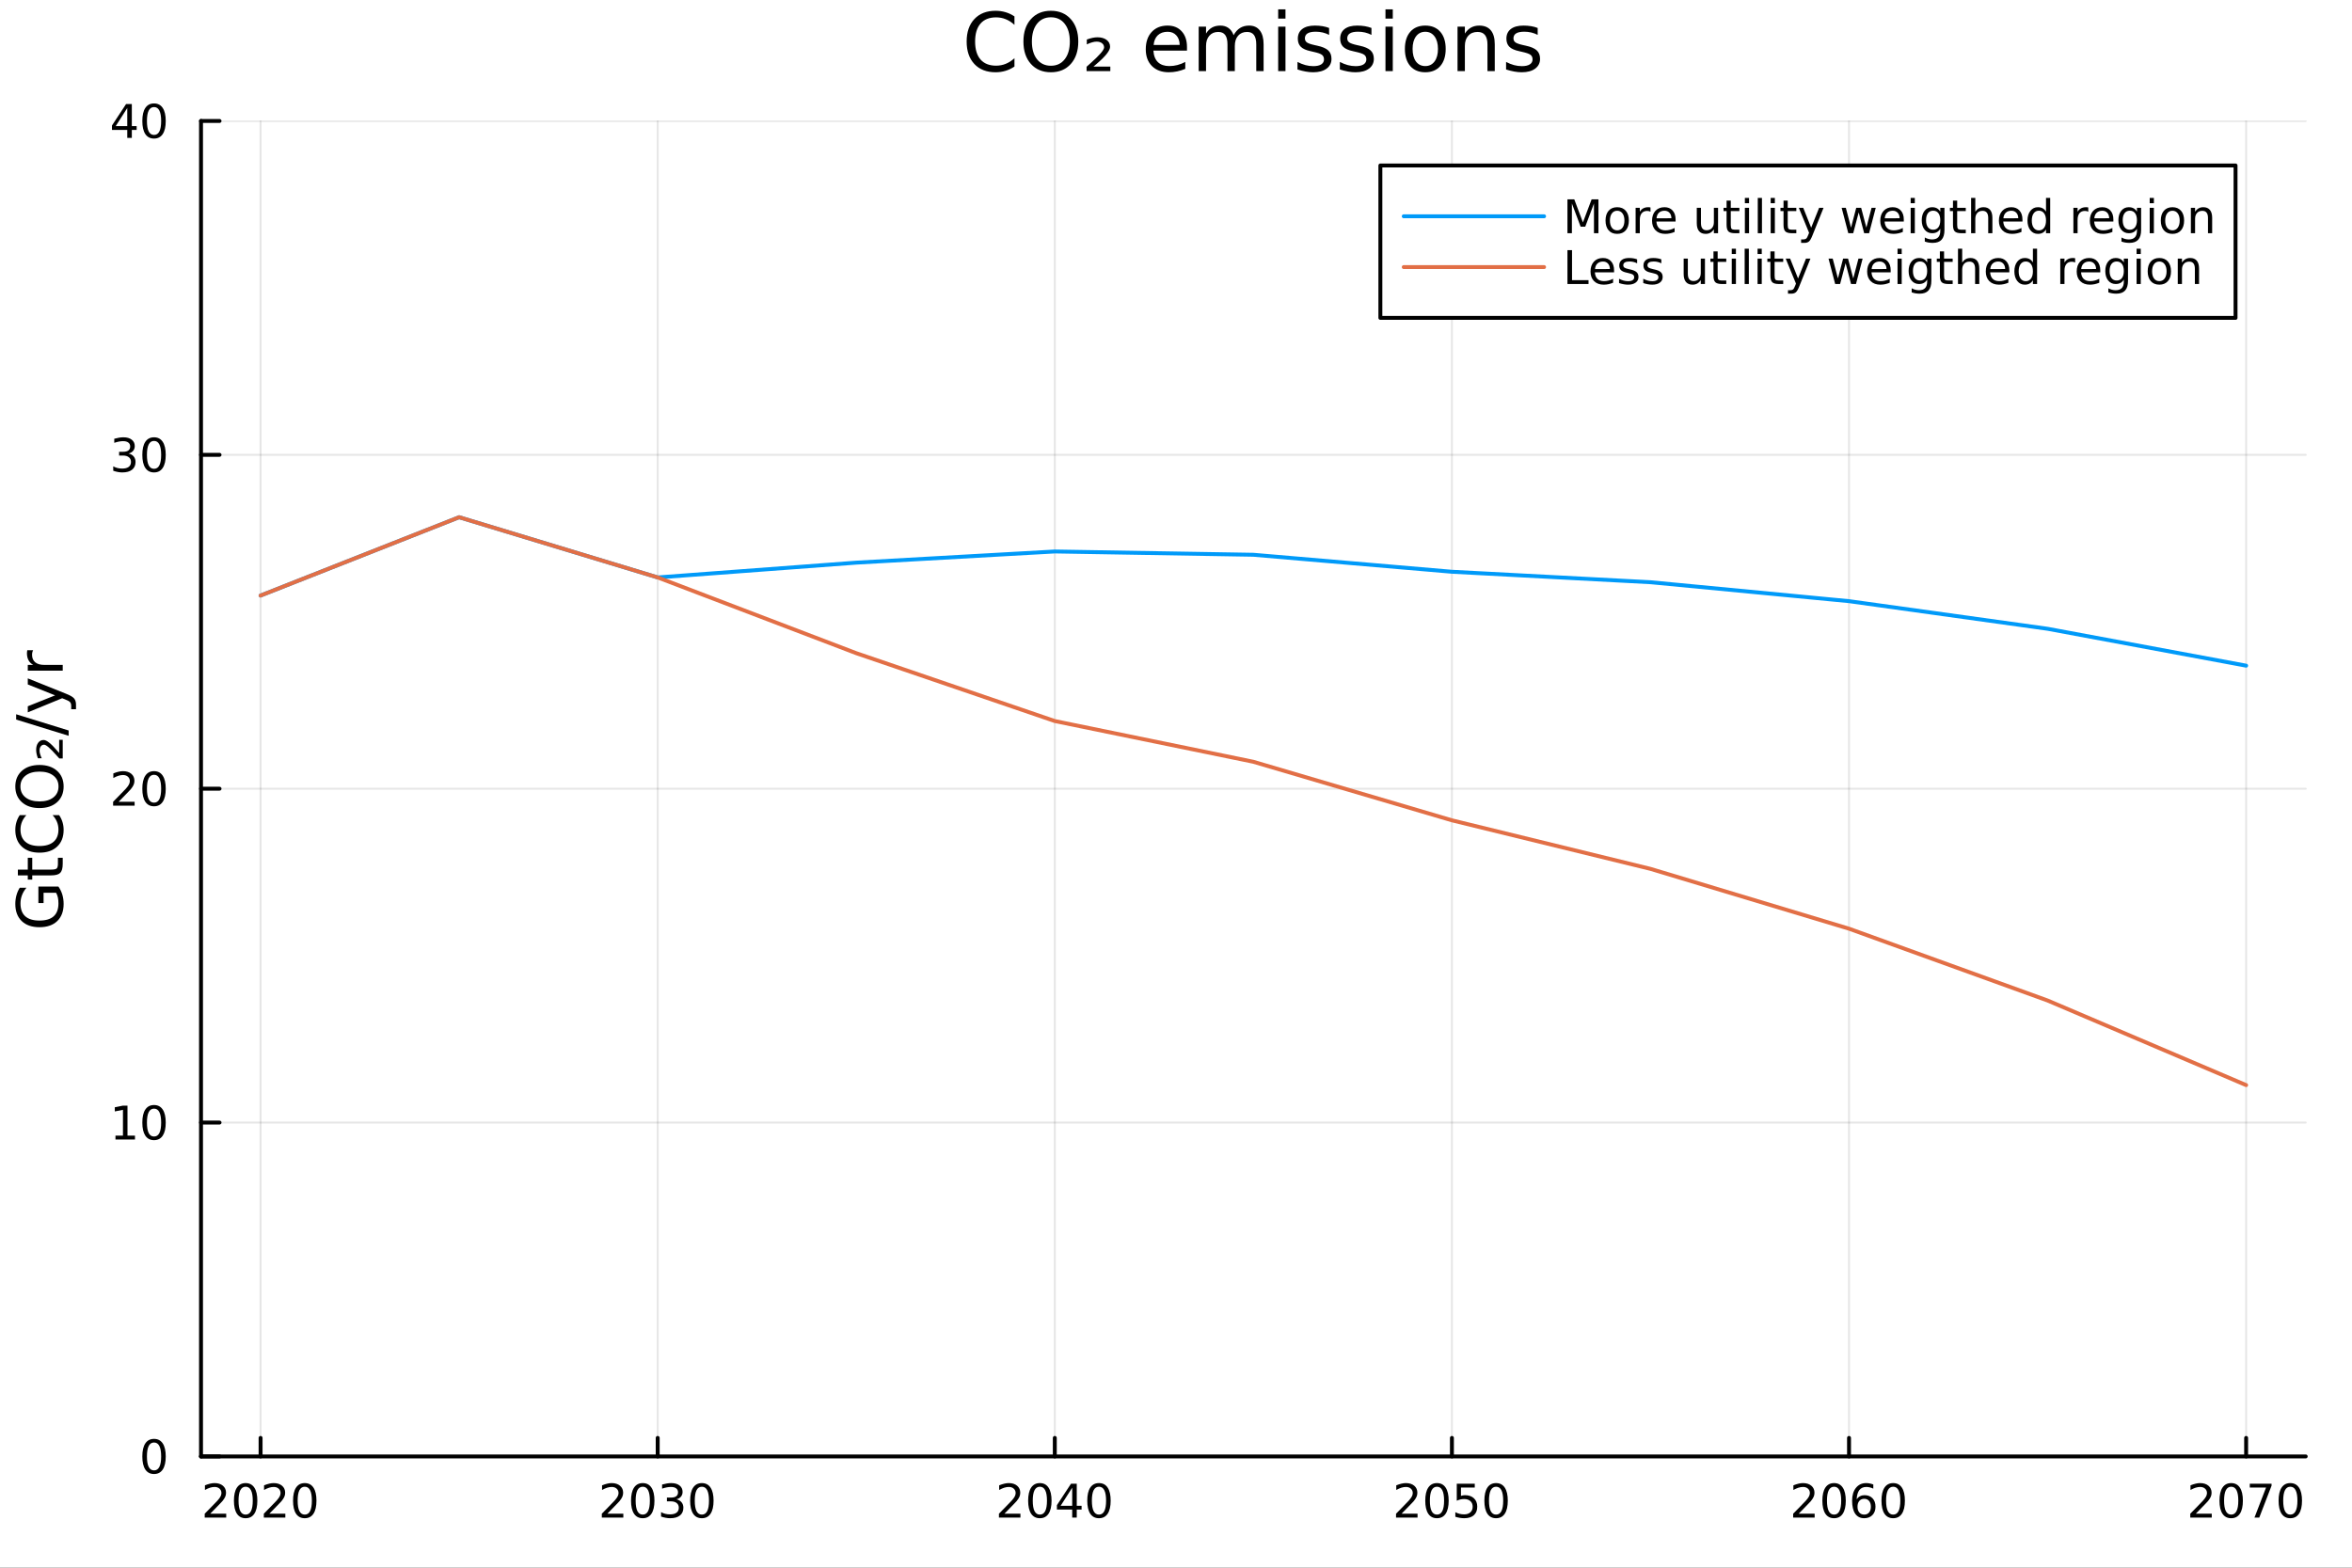 <?xml version="1.0" encoding="utf-8"?>
<svg xmlns="http://www.w3.org/2000/svg" xmlns:xlink="http://www.w3.org/1999/xlink" width="600" height="400" viewBox="0 0 2400 1600">
<rect x="0" y="0" width="2400" height="1600" fill="#333333" stroke="none"/>
<defs>
  <clipPath id="clip480">
    <rect x="0" y="0" width="2400" height="1600"/>
  </clipPath>
</defs>
<path clip-path="url(#clip480)" d="M0 1600 L2400 1600 L2400 0 L0 0  Z" fill="#ffffff" fill-rule="evenodd" fill-opacity="1"/>
<defs>
  <clipPath id="clip481">
    <rect x="480" y="0" width="1681" height="1600"/>
  </clipPath>
</defs>
<path clip-path="url(#clip480)" d="M205.121 1486.45 L2352.76 1486.45 L2352.76 123.472 L205.121 123.472  Z" fill="#ffffff" fill-rule="evenodd" fill-opacity="1"/>
<defs>
  <clipPath id="clip482">
    <rect x="205" y="123" width="2149" height="1364"/>
  </clipPath>
</defs>
<polyline clip-path="url(#clip482)" style="stroke:#000000; stroke-linecap:round; stroke-linejoin:round; stroke-width:2; stroke-opacity:0.1; fill:none" points="265.903,1486.45 265.903,123.472 "/>
<polyline clip-path="url(#clip482)" style="stroke:#000000; stroke-linecap:round; stroke-linejoin:round; stroke-width:2; stroke-opacity:0.1; fill:none" points="671.117,1486.45 671.117,123.472 "/>
<polyline clip-path="url(#clip482)" style="stroke:#000000; stroke-linecap:round; stroke-linejoin:round; stroke-width:2; stroke-opacity:0.1; fill:none" points="1076.33,1486.45 1076.33,123.472 "/>
<polyline clip-path="url(#clip482)" style="stroke:#000000; stroke-linecap:round; stroke-linejoin:round; stroke-width:2; stroke-opacity:0.1; fill:none" points="1481.55,1486.45 1481.55,123.472 "/>
<polyline clip-path="url(#clip482)" style="stroke:#000000; stroke-linecap:round; stroke-linejoin:round; stroke-width:2; stroke-opacity:0.1; fill:none" points="1886.76,1486.45 1886.76,123.472 "/>
<polyline clip-path="url(#clip482)" style="stroke:#000000; stroke-linecap:round; stroke-linejoin:round; stroke-width:2; stroke-opacity:0.1; fill:none" points="2291.97,1486.45 2291.97,123.472 "/>
<polyline clip-path="url(#clip482)" style="stroke:#000000; stroke-linecap:round; stroke-linejoin:round; stroke-width:2; stroke-opacity:0.1; fill:none" points="205.121,1486.45 2352.76,1486.45 "/>
<polyline clip-path="url(#clip482)" style="stroke:#000000; stroke-linecap:round; stroke-linejoin:round; stroke-width:2; stroke-opacity:0.1; fill:none" points="205.121,1145.7 2352.76,1145.7 "/>
<polyline clip-path="url(#clip482)" style="stroke:#000000; stroke-linecap:round; stroke-linejoin:round; stroke-width:2; stroke-opacity:0.1; fill:none" points="205.121,804.96 2352.76,804.96 "/>
<polyline clip-path="url(#clip482)" style="stroke:#000000; stroke-linecap:round; stroke-linejoin:round; stroke-width:2; stroke-opacity:0.1; fill:none" points="205.121,464.216 2352.76,464.216 "/>
<polyline clip-path="url(#clip482)" style="stroke:#000000; stroke-linecap:round; stroke-linejoin:round; stroke-width:2; stroke-opacity:0.1; fill:none" points="205.121,123.472 2352.76,123.472 "/>
<polyline clip-path="url(#clip480)" style="stroke:#000000; stroke-linecap:round; stroke-linejoin:round; stroke-width:4; stroke-opacity:1; fill:none" points="205.121,1486.45 2352.76,1486.45 "/>
<polyline clip-path="url(#clip480)" style="stroke:#000000; stroke-linecap:round; stroke-linejoin:round; stroke-width:4; stroke-opacity:1; fill:none" points="265.903,1486.45 265.903,1467.55 "/>
<polyline clip-path="url(#clip480)" style="stroke:#000000; stroke-linecap:round; stroke-linejoin:round; stroke-width:4; stroke-opacity:1; fill:none" points="671.117,1486.45 671.117,1467.55 "/>
<polyline clip-path="url(#clip480)" style="stroke:#000000; stroke-linecap:round; stroke-linejoin:round; stroke-width:4; stroke-opacity:1; fill:none" points="1076.33,1486.45 1076.33,1467.55 "/>
<polyline clip-path="url(#clip480)" style="stroke:#000000; stroke-linecap:round; stroke-linejoin:round; stroke-width:4; stroke-opacity:1; fill:none" points="1481.55,1486.45 1481.55,1467.55 "/>
<polyline clip-path="url(#clip480)" style="stroke:#000000; stroke-linecap:round; stroke-linejoin:round; stroke-width:4; stroke-opacity:1; fill:none" points="1886.76,1486.45 1886.76,1467.55 "/>
<polyline clip-path="url(#clip480)" style="stroke:#000000; stroke-linecap:round; stroke-linejoin:round; stroke-width:4; stroke-opacity:1; fill:none" points="2291.97,1486.45 2291.97,1467.55 "/>
<path clip-path="url(#clip480)" d="M214.514 1544.91 L230.834 1544.91 L230.834 1548.85 L208.89 1548.85 L208.89 1544.91 Q211.552 1542.16 216.135 1537.53 Q220.741 1532.88 221.922 1531.53 Q224.167 1529.01 225.047 1527.27 Q225.95 1525.51 225.95 1523.82 Q225.95 1521.07 224.005 1519.33 Q222.084 1517.6 218.982 1517.6 Q216.783 1517.6 214.329 1518.36 Q211.899 1519.13 209.121 1520.68 L209.121 1515.95 Q211.945 1514.82 214.399 1514.24 Q216.852 1513.66 218.889 1513.66 Q224.26 1513.66 227.454 1516.35 Q230.649 1519.03 230.649 1523.52 Q230.649 1525.65 229.838 1527.57 Q229.051 1529.47 226.945 1532.07 Q226.366 1532.74 223.264 1535.95 Q220.163 1539.15 214.514 1544.91 Z" fill="#000000" fill-rule="nonzero" fill-opacity="1" /><path clip-path="url(#clip480)" d="M250.649 1517.37 Q247.037 1517.37 245.209 1520.93 Q243.403 1524.47 243.403 1531.6 Q243.403 1538.71 245.209 1542.27 Q247.037 1545.82 250.649 1545.82 Q254.283 1545.82 256.088 1542.27 Q257.917 1538.71 257.917 1531.6 Q257.917 1524.47 256.088 1520.93 Q254.283 1517.37 250.649 1517.37 M250.649 1513.66 Q256.459 1513.66 259.514 1518.27 Q262.593 1522.85 262.593 1531.6 Q262.593 1540.33 259.514 1544.94 Q256.459 1549.52 250.649 1549.52 Q244.838 1549.52 241.76 1544.94 Q238.704 1540.33 238.704 1531.6 Q238.704 1522.85 241.76 1518.27 Q244.838 1513.66 250.649 1513.66 Z" fill="#000000" fill-rule="nonzero" fill-opacity="1" /><path clip-path="url(#clip480)" d="M274.838 1544.91 L291.158 1544.91 L291.158 1548.85 L269.213 1548.85 L269.213 1544.91 Q271.875 1542.16 276.459 1537.53 Q281.065 1532.88 282.246 1531.53 Q284.491 1529.01 285.371 1527.27 Q286.273 1525.51 286.273 1523.82 Q286.273 1521.07 284.329 1519.33 Q282.408 1517.6 279.306 1517.6 Q277.107 1517.6 274.653 1518.36 Q272.223 1519.13 269.445 1520.68 L269.445 1515.95 Q272.269 1514.82 274.722 1514.24 Q277.176 1513.66 279.213 1513.66 Q284.584 1513.66 287.778 1516.35 Q290.972 1519.03 290.972 1523.52 Q290.972 1525.65 290.162 1527.57 Q289.375 1529.47 287.269 1532.07 Q286.69 1532.74 283.588 1535.95 Q280.486 1539.15 274.838 1544.91 Z" fill="#000000" fill-rule="nonzero" fill-opacity="1" /><path clip-path="url(#clip480)" d="M310.972 1517.37 Q307.361 1517.37 305.533 1520.93 Q303.727 1524.47 303.727 1531.6 Q303.727 1538.71 305.533 1542.27 Q307.361 1545.82 310.972 1545.82 Q314.607 1545.82 316.412 1542.27 Q318.241 1538.71 318.241 1531.6 Q318.241 1524.47 316.412 1520.93 Q314.607 1517.37 310.972 1517.37 M310.972 1513.66 Q316.782 1513.66 319.838 1518.27 Q322.917 1522.85 322.917 1531.6 Q322.917 1540.33 319.838 1544.94 Q316.782 1549.52 310.972 1549.52 Q305.162 1549.52 302.083 1544.94 Q299.028 1540.33 299.028 1531.6 Q299.028 1522.85 302.083 1518.27 Q305.162 1513.66 310.972 1513.66 Z" fill="#000000" fill-rule="nonzero" fill-opacity="1" /><path clip-path="url(#clip480)" d="M619.729 1544.91 L636.048 1544.91 L636.048 1548.85 L614.104 1548.85 L614.104 1544.91 Q616.766 1542.16 621.349 1537.53 Q625.955 1532.88 627.136 1531.53 Q629.381 1529.01 630.261 1527.27 Q631.164 1525.51 631.164 1523.82 Q631.164 1521.07 629.219 1519.33 Q627.298 1517.6 624.196 1517.6 Q621.997 1517.6 619.543 1518.36 Q617.113 1519.13 614.335 1520.68 L614.335 1515.95 Q617.159 1514.82 619.613 1514.24 Q622.067 1513.66 624.104 1513.66 Q629.474 1513.66 632.668 1516.35 Q635.863 1519.03 635.863 1523.52 Q635.863 1525.65 635.053 1527.57 Q634.266 1529.47 632.159 1532.07 Q631.58 1532.74 628.479 1535.95 Q625.377 1539.15 619.729 1544.91 Z" fill="#000000" fill-rule="nonzero" fill-opacity="1" /><path clip-path="url(#clip480)" d="M655.863 1517.37 Q652.252 1517.37 650.423 1520.93 Q648.617 1524.47 648.617 1531.6 Q648.617 1538.71 650.423 1542.27 Q652.252 1545.82 655.863 1545.82 Q659.497 1545.82 661.302 1542.27 Q663.131 1538.71 663.131 1531.6 Q663.131 1524.47 661.302 1520.93 Q659.497 1517.37 655.863 1517.37 M655.863 1513.66 Q661.673 1513.66 664.728 1518.27 Q667.807 1522.85 667.807 1531.6 Q667.807 1540.33 664.728 1544.94 Q661.673 1549.52 655.863 1549.52 Q650.053 1549.52 646.974 1544.94 Q643.918 1540.33 643.918 1531.6 Q643.918 1522.85 646.974 1518.27 Q650.053 1513.66 655.863 1513.66 Z" fill="#000000" fill-rule="nonzero" fill-opacity="1" /><path clip-path="url(#clip480)" d="M690.191 1530.21 Q693.548 1530.93 695.423 1533.2 Q697.321 1535.47 697.321 1538.8 Q697.321 1543.92 693.802 1546.72 Q690.284 1549.52 683.802 1549.52 Q681.626 1549.52 679.312 1549.08 Q677.02 1548.66 674.566 1547.81 L674.566 1543.29 Q676.511 1544.43 678.826 1545.01 Q681.14 1545.58 683.663 1545.58 Q688.062 1545.58 690.353 1543.85 Q692.668 1542.11 692.668 1538.8 Q692.668 1535.75 690.515 1534.03 Q688.386 1532.3 684.566 1532.3 L680.538 1532.3 L680.538 1528.45 L684.751 1528.45 Q688.2 1528.45 690.029 1527.09 Q691.858 1525.7 691.858 1523.11 Q691.858 1520.45 689.96 1519.03 Q688.085 1517.6 684.566 1517.6 Q682.645 1517.6 680.446 1518.01 Q678.247 1518.43 675.608 1519.31 L675.608 1515.14 Q678.27 1514.4 680.585 1514.03 Q682.923 1513.66 684.983 1513.66 Q690.307 1513.66 693.409 1516.09 Q696.511 1518.5 696.511 1522.62 Q696.511 1525.49 694.867 1527.48 Q693.224 1529.45 690.191 1530.21 Z" fill="#000000" fill-rule="nonzero" fill-opacity="1" /><path clip-path="url(#clip480)" d="M716.186 1517.37 Q712.575 1517.37 710.747 1520.93 Q708.941 1524.47 708.941 1531.6 Q708.941 1538.71 710.747 1542.27 Q712.575 1545.82 716.186 1545.82 Q719.821 1545.82 721.626 1542.27 Q723.455 1538.71 723.455 1531.6 Q723.455 1524.47 721.626 1520.93 Q719.821 1517.37 716.186 1517.37 M716.186 1513.66 Q721.997 1513.66 725.052 1518.27 Q728.131 1522.85 728.131 1531.6 Q728.131 1540.33 725.052 1544.94 Q721.997 1549.52 716.186 1549.52 Q710.376 1549.52 707.298 1544.94 Q704.242 1540.33 704.242 1531.6 Q704.242 1522.85 707.298 1518.27 Q710.376 1513.66 716.186 1513.66 Z" fill="#000000" fill-rule="nonzero" fill-opacity="1" /><path clip-path="url(#clip480)" d="M1024.94 1544.91 L1041.26 1544.91 L1041.26 1548.85 L1019.32 1548.85 L1019.32 1544.91 Q1021.98 1542.16 1026.56 1537.53 Q1031.17 1532.88 1032.35 1531.53 Q1034.6 1529.01 1035.48 1527.27 Q1036.38 1525.51 1036.38 1523.82 Q1036.38 1521.07 1034.43 1519.33 Q1032.51 1517.6 1029.41 1517.6 Q1027.21 1517.6 1024.76 1518.36 Q1022.33 1519.13 1019.55 1520.68 L1019.55 1515.95 Q1022.37 1514.82 1024.83 1514.24 Q1027.28 1513.66 1029.32 1513.66 Q1034.69 1513.66 1037.88 1516.35 Q1041.08 1519.03 1041.08 1523.52 Q1041.08 1525.65 1040.27 1527.57 Q1039.48 1529.47 1037.37 1532.07 Q1036.79 1532.74 1033.69 1535.95 Q1030.59 1539.15 1024.94 1544.91 Z" fill="#000000" fill-rule="nonzero" fill-opacity="1" /><path clip-path="url(#clip480)" d="M1061.08 1517.37 Q1057.47 1517.37 1055.64 1520.93 Q1053.83 1524.47 1053.83 1531.6 Q1053.83 1538.71 1055.64 1542.27 Q1057.47 1545.82 1061.08 1545.82 Q1064.71 1545.82 1066.52 1542.27 Q1068.35 1538.71 1068.35 1531.6 Q1068.35 1524.47 1066.52 1520.93 Q1064.71 1517.37 1061.08 1517.37 M1061.08 1513.66 Q1066.89 1513.66 1069.94 1518.27 Q1073.02 1522.85 1073.02 1531.6 Q1073.02 1540.33 1069.94 1544.94 Q1066.89 1549.52 1061.08 1549.52 Q1055.27 1549.52 1052.19 1544.94 Q1049.13 1540.33 1049.13 1531.6 Q1049.13 1522.85 1052.19 1518.27 Q1055.27 1513.66 1061.08 1513.66 Z" fill="#000000" fill-rule="nonzero" fill-opacity="1" /><path clip-path="url(#clip480)" d="M1094.09 1518.36 L1082.28 1536.81 L1094.09 1536.81 L1094.09 1518.36 M1092.86 1514.29 L1098.74 1514.29 L1098.74 1536.81 L1103.67 1536.81 L1103.67 1540.7 L1098.74 1540.7 L1098.74 1548.85 L1094.09 1548.85 L1094.09 1540.7 L1078.48 1540.7 L1078.48 1536.19 L1092.86 1514.29 Z" fill="#000000" fill-rule="nonzero" fill-opacity="1" /><path clip-path="url(#clip480)" d="M1121.4 1517.37 Q1117.79 1517.37 1115.96 1520.93 Q1114.16 1524.47 1114.16 1531.6 Q1114.16 1538.71 1115.96 1542.27 Q1117.79 1545.82 1121.4 1545.82 Q1125.03 1545.82 1126.84 1542.27 Q1128.67 1538.71 1128.67 1531.6 Q1128.67 1524.47 1126.84 1520.93 Q1125.03 1517.37 1121.4 1517.37 M1121.4 1513.66 Q1127.21 1513.66 1130.27 1518.27 Q1133.34 1522.85 1133.34 1531.6 Q1133.34 1540.33 1130.27 1544.94 Q1127.21 1549.52 1121.4 1549.52 Q1115.59 1549.52 1112.51 1544.94 Q1109.46 1540.33 1109.46 1531.6 Q1109.46 1522.85 1112.51 1518.27 Q1115.59 1513.66 1121.4 1513.66 Z" fill="#000000" fill-rule="nonzero" fill-opacity="1" /><path clip-path="url(#clip480)" d="M1430.16 1544.91 L1446.48 1544.91 L1446.48 1548.85 L1424.53 1548.85 L1424.53 1544.91 Q1427.19 1542.16 1431.78 1537.53 Q1436.38 1532.88 1437.56 1531.53 Q1439.81 1529.01 1440.69 1527.27 Q1441.59 1525.51 1441.59 1523.82 Q1441.59 1521.07 1439.65 1519.33 Q1437.73 1517.6 1434.62 1517.6 Q1432.43 1517.6 1429.97 1518.36 Q1427.54 1519.13 1424.76 1520.68 L1424.76 1515.95 Q1427.59 1514.82 1430.04 1514.24 Q1432.49 1513.66 1434.53 1513.66 Q1439.9 1513.66 1443.1 1516.35 Q1446.29 1519.03 1446.29 1523.52 Q1446.29 1525.65 1445.48 1527.57 Q1444.69 1529.47 1442.59 1532.07 Q1442.01 1532.74 1438.91 1535.95 Q1435.81 1539.15 1430.16 1544.91 Z" fill="#000000" fill-rule="nonzero" fill-opacity="1" /><path clip-path="url(#clip480)" d="M1466.29 1517.37 Q1462.68 1517.37 1460.85 1520.93 Q1459.05 1524.47 1459.05 1531.6 Q1459.05 1538.71 1460.85 1542.27 Q1462.68 1545.82 1466.29 1545.82 Q1469.93 1545.82 1471.73 1542.27 Q1473.56 1538.71 1473.56 1531.6 Q1473.56 1524.47 1471.73 1520.93 Q1469.93 1517.37 1466.29 1517.37 M1466.29 1513.66 Q1472.1 1513.66 1475.16 1518.27 Q1478.24 1522.85 1478.24 1531.6 Q1478.24 1540.33 1475.16 1544.94 Q1472.1 1549.52 1466.29 1549.52 Q1460.48 1549.52 1457.4 1544.94 Q1454.35 1540.33 1454.35 1531.6 Q1454.35 1522.85 1457.4 1518.27 Q1460.48 1513.66 1466.29 1513.66 Z" fill="#000000" fill-rule="nonzero" fill-opacity="1" /><path clip-path="url(#clip480)" d="M1486.5 1514.29 L1504.86 1514.29 L1504.86 1518.22 L1490.78 1518.22 L1490.78 1526.7 Q1491.8 1526.35 1492.82 1526.19 Q1493.84 1526 1494.86 1526 Q1500.64 1526 1504.02 1529.17 Q1507.4 1532.34 1507.4 1537.76 Q1507.4 1543.34 1503.93 1546.44 Q1500.46 1549.52 1494.14 1549.52 Q1491.96 1549.52 1489.69 1549.15 Q1487.45 1548.78 1485.04 1548.04 L1485.04 1543.34 Q1487.12 1544.47 1489.35 1545.03 Q1491.57 1545.58 1494.05 1545.58 Q1498.05 1545.58 1500.39 1543.48 Q1502.73 1541.37 1502.73 1537.76 Q1502.73 1534.15 1500.39 1532.04 Q1498.05 1529.94 1494.05 1529.94 Q1492.17 1529.94 1490.3 1530.35 Q1488.44 1530.77 1486.5 1531.65 L1486.5 1514.29 Z" fill="#000000" fill-rule="nonzero" fill-opacity="1" /><path clip-path="url(#clip480)" d="M1526.61 1517.37 Q1523 1517.37 1521.17 1520.93 Q1519.37 1524.47 1519.37 1531.6 Q1519.37 1538.71 1521.17 1542.27 Q1523 1545.82 1526.61 1545.82 Q1530.25 1545.82 1532.05 1542.27 Q1533.88 1538.71 1533.88 1531.6 Q1533.88 1524.47 1532.05 1520.93 Q1530.25 1517.37 1526.61 1517.37 M1526.61 1513.66 Q1532.42 1513.66 1535.48 1518.27 Q1538.56 1522.85 1538.56 1531.6 Q1538.56 1540.33 1535.48 1544.94 Q1532.42 1549.52 1526.61 1549.52 Q1520.8 1549.52 1517.73 1544.94 Q1514.67 1540.33 1514.67 1531.6 Q1514.67 1522.85 1517.73 1518.27 Q1520.8 1513.66 1526.61 1513.66 Z" fill="#000000" fill-rule="nonzero" fill-opacity="1" /><path clip-path="url(#clip480)" d="M1835.37 1544.91 L1851.69 1544.91 L1851.69 1548.85 L1829.75 1548.85 L1829.75 1544.91 Q1832.41 1542.16 1836.99 1537.53 Q1841.6 1532.88 1842.78 1531.53 Q1845.02 1529.01 1845.9 1527.27 Q1846.81 1525.51 1846.81 1523.82 Q1846.81 1521.07 1844.86 1519.33 Q1842.94 1517.6 1839.84 1517.6 Q1837.64 1517.6 1835.19 1518.36 Q1832.76 1519.13 1829.98 1520.68 L1829.98 1515.95 Q1832.8 1514.82 1835.26 1514.24 Q1837.71 1513.66 1839.75 1513.66 Q1845.12 1513.66 1848.31 1516.35 Q1851.51 1519.03 1851.51 1523.52 Q1851.51 1525.65 1850.7 1527.57 Q1849.91 1529.47 1847.8 1532.07 Q1847.22 1532.74 1844.12 1535.95 Q1841.02 1539.15 1835.37 1544.91 Z" fill="#000000" fill-rule="nonzero" fill-opacity="1" /><path clip-path="url(#clip480)" d="M1871.51 1517.37 Q1867.89 1517.37 1866.07 1520.93 Q1864.26 1524.47 1864.26 1531.6 Q1864.26 1538.71 1866.07 1542.27 Q1867.89 1545.82 1871.51 1545.82 Q1875.14 1545.82 1876.94 1542.27 Q1878.77 1538.71 1878.77 1531.6 Q1878.77 1524.47 1876.94 1520.93 Q1875.14 1517.37 1871.51 1517.37 M1871.51 1513.66 Q1877.32 1513.66 1880.37 1518.27 Q1883.45 1522.85 1883.45 1531.6 Q1883.45 1540.33 1880.37 1544.94 Q1877.32 1549.52 1871.51 1549.52 Q1865.69 1549.52 1862.62 1544.94 Q1859.56 1540.33 1859.56 1531.6 Q1859.56 1522.85 1862.62 1518.27 Q1865.69 1513.66 1871.51 1513.66 Z" fill="#000000" fill-rule="nonzero" fill-opacity="1" /><path clip-path="url(#clip480)" d="M1902.25 1529.7 Q1899.1 1529.7 1897.25 1531.86 Q1895.42 1534.01 1895.42 1537.76 Q1895.42 1541.49 1897.25 1543.66 Q1899.1 1545.82 1902.25 1545.82 Q1905.39 1545.82 1907.22 1543.66 Q1909.07 1541.49 1909.07 1537.76 Q1909.07 1534.01 1907.22 1531.86 Q1905.39 1529.7 1902.25 1529.7 M1911.53 1515.05 L1911.53 1519.31 Q1909.77 1518.48 1907.96 1518.04 Q1906.18 1517.6 1904.42 1517.6 Q1899.79 1517.6 1897.34 1520.72 Q1894.91 1523.85 1894.56 1530.17 Q1895.93 1528.15 1897.99 1527.09 Q1900.05 1526 1902.52 1526 Q1907.73 1526 1910.74 1529.17 Q1913.77 1532.32 1913.77 1537.76 Q1913.77 1543.08 1910.63 1546.3 Q1907.48 1549.52 1902.25 1549.52 Q1896.25 1549.52 1893.08 1544.94 Q1889.91 1540.33 1889.91 1531.6 Q1889.91 1523.41 1893.8 1518.55 Q1897.69 1513.66 1904.24 1513.66 Q1906 1513.66 1907.78 1514.01 Q1909.58 1514.36 1911.53 1515.05 Z" fill="#000000" fill-rule="nonzero" fill-opacity="1" /><path clip-path="url(#clip480)" d="M1931.83 1517.37 Q1928.22 1517.37 1926.39 1520.93 Q1924.58 1524.47 1924.58 1531.6 Q1924.58 1538.71 1926.39 1542.27 Q1928.22 1545.82 1931.83 1545.82 Q1935.46 1545.82 1937.27 1542.27 Q1939.1 1538.71 1939.1 1531.6 Q1939.1 1524.47 1937.27 1520.93 Q1935.46 1517.37 1931.83 1517.37 M1931.83 1513.66 Q1937.64 1513.66 1940.69 1518.27 Q1943.77 1522.85 1943.77 1531.6 Q1943.77 1540.33 1940.69 1544.94 Q1937.64 1549.52 1931.83 1549.52 Q1926.02 1549.52 1922.94 1544.94 Q1919.88 1540.33 1919.88 1531.6 Q1919.88 1522.85 1922.94 1518.27 Q1926.02 1513.66 1931.83 1513.66 Z" fill="#000000" fill-rule="nonzero" fill-opacity="1" /><path clip-path="url(#clip480)" d="M2240.59 1544.91 L2256.9 1544.91 L2256.9 1548.85 L2234.96 1548.85 L2234.96 1544.91 Q2237.62 1542.16 2242.21 1537.53 Q2246.81 1532.88 2247.99 1531.53 Q2250.24 1529.01 2251.12 1527.27 Q2252.02 1525.51 2252.02 1523.82 Q2252.02 1521.07 2250.08 1519.33 Q2248.15 1517.6 2245.05 1517.6 Q2242.85 1517.6 2240.4 1518.36 Q2237.97 1519.13 2235.19 1520.68 L2235.19 1515.95 Q2238.02 1514.82 2240.47 1514.24 Q2242.92 1513.66 2244.96 1513.66 Q2250.33 1513.66 2253.52 1516.35 Q2256.72 1519.03 2256.72 1523.52 Q2256.72 1525.65 2255.91 1527.57 Q2255.12 1529.47 2253.02 1532.07 Q2252.44 1532.74 2249.34 1535.95 Q2246.23 1539.15 2240.59 1544.91 Z" fill="#000000" fill-rule="nonzero" fill-opacity="1" /><path clip-path="url(#clip480)" d="M2276.72 1517.37 Q2273.11 1517.37 2271.28 1520.93 Q2269.47 1524.47 2269.47 1531.6 Q2269.47 1538.71 2271.28 1542.27 Q2273.11 1545.82 2276.72 1545.82 Q2280.35 1545.82 2282.16 1542.27 Q2283.99 1538.71 2283.99 1531.6 Q2283.99 1524.47 2282.16 1520.93 Q2280.35 1517.37 2276.72 1517.37 M2276.72 1513.66 Q2282.53 1513.66 2285.58 1518.27 Q2288.66 1522.85 2288.66 1531.6 Q2288.66 1540.33 2285.58 1544.94 Q2282.53 1549.52 2276.72 1549.52 Q2270.91 1549.52 2267.83 1544.94 Q2264.77 1540.33 2264.77 1531.6 Q2264.77 1522.85 2267.83 1518.27 Q2270.91 1513.66 2276.72 1513.66 Z" fill="#000000" fill-rule="nonzero" fill-opacity="1" /><path clip-path="url(#clip480)" d="M2295.7 1514.29 L2317.92 1514.29 L2317.92 1516.28 L2305.38 1548.85 L2300.49 1548.85 L2312.3 1518.22 L2295.7 1518.22 L2295.7 1514.29 Z" fill="#000000" fill-rule="nonzero" fill-opacity="1" /><path clip-path="url(#clip480)" d="M2337.04 1517.37 Q2333.43 1517.37 2331.6 1520.93 Q2329.8 1524.47 2329.8 1531.6 Q2329.8 1538.71 2331.6 1542.27 Q2333.43 1545.82 2337.04 1545.82 Q2340.68 1545.82 2342.48 1542.27 Q2344.31 1538.71 2344.31 1531.6 Q2344.31 1524.47 2342.48 1520.93 Q2340.68 1517.37 2337.04 1517.37 M2337.04 1513.66 Q2342.85 1513.66 2345.91 1518.27 Q2348.99 1522.85 2348.99 1531.6 Q2348.99 1540.33 2345.91 1544.94 Q2342.85 1549.52 2337.04 1549.52 Q2331.23 1549.52 2328.15 1544.94 Q2325.1 1540.33 2325.1 1531.6 Q2325.1 1522.85 2328.15 1518.27 Q2331.23 1513.66 2337.04 1513.66 Z" fill="#000000" fill-rule="nonzero" fill-opacity="1" /><polyline clip-path="url(#clip480)" style="stroke:#000000; stroke-linecap:round; stroke-linejoin:round; stroke-width:4; stroke-opacity:1; fill:none" points="205.121,1486.45 205.121,123.472 "/>
<polyline clip-path="url(#clip480)" style="stroke:#000000; stroke-linecap:round; stroke-linejoin:round; stroke-width:4; stroke-opacity:1; fill:none" points="205.121,1486.45 224.019,1486.45 "/>
<polyline clip-path="url(#clip480)" style="stroke:#000000; stroke-linecap:round; stroke-linejoin:round; stroke-width:4; stroke-opacity:1; fill:none" points="205.121,1145.7 224.019,1145.7 "/>
<polyline clip-path="url(#clip480)" style="stroke:#000000; stroke-linecap:round; stroke-linejoin:round; stroke-width:4; stroke-opacity:1; fill:none" points="205.121,804.96 224.019,804.96 "/>
<polyline clip-path="url(#clip480)" style="stroke:#000000; stroke-linecap:round; stroke-linejoin:round; stroke-width:4; stroke-opacity:1; fill:none" points="205.121,464.216 224.019,464.216 "/>
<polyline clip-path="url(#clip480)" style="stroke:#000000; stroke-linecap:round; stroke-linejoin:round; stroke-width:4; stroke-opacity:1; fill:none" points="205.121,123.472 224.019,123.472 "/>
<path clip-path="url(#clip480)" d="M157.177 1472.25 Q153.566 1472.25 151.737 1475.81 Q149.931 1479.35 149.931 1486.48 Q149.931 1493.59 151.737 1497.15 Q153.566 1500.7 157.177 1500.7 Q160.811 1500.7 162.616 1497.15 Q164.445 1493.59 164.445 1486.48 Q164.445 1479.35 162.616 1475.81 Q160.811 1472.25 157.177 1472.25 M157.177 1468.54 Q162.987 1468.54 166.042 1473.15 Q169.121 1477.73 169.121 1486.48 Q169.121 1495.21 166.042 1499.82 Q162.987 1504.4 157.177 1504.4 Q151.366 1504.4 148.288 1499.82 Q145.232 1495.21 145.232 1486.48 Q145.232 1477.73 148.288 1473.15 Q151.366 1468.54 157.177 1468.54 Z" fill="#000000" fill-rule="nonzero" fill-opacity="1" /><path clip-path="url(#clip480)" d="M117.825 1159.05 L125.464 1159.05 L125.464 1132.68 L117.154 1134.35 L117.154 1130.09 L125.418 1128.42 L130.093 1128.42 L130.093 1159.05 L137.732 1159.05 L137.732 1162.98 L117.825 1162.98 L117.825 1159.05 Z" fill="#000000" fill-rule="nonzero" fill-opacity="1" /><path clip-path="url(#clip480)" d="M157.177 1131.5 Q153.566 1131.5 151.737 1135.07 Q149.931 1138.61 149.931 1145.74 Q149.931 1152.85 151.737 1156.41 Q153.566 1159.95 157.177 1159.95 Q160.811 1159.95 162.616 1156.41 Q164.445 1152.85 164.445 1145.74 Q164.445 1138.61 162.616 1135.07 Q160.811 1131.5 157.177 1131.5 M157.177 1127.8 Q162.987 1127.8 166.042 1132.41 Q169.121 1136.99 169.121 1145.74 Q169.121 1154.47 166.042 1159.07 Q162.987 1163.66 157.177 1163.66 Q151.366 1163.66 148.288 1159.07 Q145.232 1154.47 145.232 1145.74 Q145.232 1136.99 148.288 1132.41 Q151.366 1127.8 157.177 1127.8 Z" fill="#000000" fill-rule="nonzero" fill-opacity="1" /><path clip-path="url(#clip480)" d="M121.043 818.305 L137.362 818.305 L137.362 822.24 L115.418 822.24 L115.418 818.305 Q118.08 815.55 122.663 810.921 Q127.269 806.268 128.45 804.925 Q130.695 802.402 131.575 800.666 Q132.478 798.907 132.478 797.217 Q132.478 794.462 130.533 792.726 Q128.612 790.99 125.51 790.99 Q123.311 790.99 120.857 791.754 Q118.427 792.518 115.649 794.069 L115.649 789.347 Q118.473 788.212 120.927 787.634 Q123.38 787.055 125.418 787.055 Q130.788 787.055 133.982 789.74 Q137.177 792.425 137.177 796.916 Q137.177 799.046 136.367 800.967 Q135.579 802.865 133.473 805.458 Q132.894 806.129 129.792 809.347 Q126.691 812.541 121.043 818.305 Z" fill="#000000" fill-rule="nonzero" fill-opacity="1" /><path clip-path="url(#clip480)" d="M157.177 790.759 Q153.566 790.759 151.737 794.323 Q149.931 797.865 149.931 804.995 Q149.931 812.101 151.737 815.666 Q153.566 819.208 157.177 819.208 Q160.811 819.208 162.616 815.666 Q164.445 812.101 164.445 804.995 Q164.445 797.865 162.616 794.323 Q160.811 790.759 157.177 790.759 M157.177 787.055 Q162.987 787.055 166.042 791.661 Q169.121 796.245 169.121 804.995 Q169.121 813.722 166.042 818.328 Q162.987 822.911 157.177 822.911 Q151.366 822.911 148.288 818.328 Q145.232 813.722 145.232 804.995 Q145.232 796.245 148.288 791.661 Q151.366 787.055 157.177 787.055 Z" fill="#000000" fill-rule="nonzero" fill-opacity="1" /><path clip-path="url(#clip480)" d="M131.181 462.862 Q134.538 463.579 136.413 465.848 Q138.311 468.117 138.311 471.45 Q138.311 476.566 134.792 479.366 Q131.274 482.167 124.793 482.167 Q122.617 482.167 120.302 481.728 Q118.01 481.311 115.556 480.454 L115.556 475.941 Q117.501 477.075 119.816 477.653 Q122.13 478.232 124.654 478.232 Q129.052 478.232 131.343 476.496 Q133.658 474.76 133.658 471.45 Q133.658 468.394 131.505 466.681 Q129.376 464.945 125.556 464.945 L121.529 464.945 L121.529 461.103 L125.742 461.103 Q129.191 461.103 131.019 459.737 Q132.848 458.348 132.848 455.755 Q132.848 453.093 130.95 451.681 Q129.075 450.246 125.556 450.246 Q123.635 450.246 121.436 450.663 Q119.237 451.08 116.598 451.959 L116.598 447.793 Q119.26 447.052 121.575 446.681 Q123.913 446.311 125.973 446.311 Q131.297 446.311 134.399 448.742 Q137.501 451.149 137.501 455.269 Q137.501 458.14 135.857 460.13 Q134.214 462.098 131.181 462.862 Z" fill="#000000" fill-rule="nonzero" fill-opacity="1" /><path clip-path="url(#clip480)" d="M157.177 450.015 Q153.566 450.015 151.737 453.58 Q149.931 457.121 149.931 464.251 Q149.931 471.357 151.737 474.922 Q153.566 478.464 157.177 478.464 Q160.811 478.464 162.616 474.922 Q164.445 471.357 164.445 464.251 Q164.445 457.121 162.616 453.58 Q160.811 450.015 157.177 450.015 M157.177 446.311 Q162.987 446.311 166.042 450.918 Q169.121 455.501 169.121 464.251 Q169.121 472.978 166.042 477.584 Q162.987 482.167 157.177 482.167 Q151.366 482.167 148.288 477.584 Q145.232 472.978 145.232 464.251 Q145.232 455.501 148.288 450.918 Q151.366 446.311 157.177 446.311 Z" fill="#000000" fill-rule="nonzero" fill-opacity="1" /><path clip-path="url(#clip480)" d="M129.862 110.266 L118.056 128.715 L129.862 128.715 L129.862 110.266 M128.635 106.192 L134.515 106.192 L134.515 128.715 L139.445 128.715 L139.445 132.604 L134.515 132.604 L134.515 140.752 L129.862 140.752 L129.862 132.604 L114.26 132.604 L114.26 128.09 L128.635 106.192 Z" fill="#000000" fill-rule="nonzero" fill-opacity="1" /><path clip-path="url(#clip480)" d="M157.177 109.271 Q153.566 109.271 151.737 112.836 Q149.931 116.377 149.931 123.507 Q149.931 130.613 151.737 134.178 Q153.566 137.72 157.177 137.72 Q160.811 137.72 162.616 134.178 Q164.445 130.613 164.445 123.507 Q164.445 116.377 162.616 112.836 Q160.811 109.271 157.177 109.271 M157.177 105.567 Q162.987 105.567 166.042 110.174 Q169.121 114.757 169.121 123.507 Q169.121 132.234 166.042 136.84 Q162.987 141.423 157.177 141.423 Q151.366 141.423 148.288 136.84 Q145.232 132.234 145.232 123.507 Q145.232 114.757 148.288 110.174 Q151.366 105.567 157.177 105.567 Z" fill="#000000" fill-rule="nonzero" fill-opacity="1" /><path clip-path="url(#clip480)" d="M57.225 911.172 L44.461 911.172 L44.461 921.675 L39.178 921.675 L39.178 904.806 L59.58 904.806 Q62.222 908.53 63.59 913.018 Q64.927 917.506 64.927 922.598 Q64.927 933.738 58.434 940.04 Q51.909 946.311 40.292 946.311 Q28.643 946.311 22.15 940.04 Q15.625 933.738 15.625 922.598 Q15.625 917.951 16.771 913.782 Q17.916 909.58 20.144 906.047 L26.988 906.047 Q23.964 909.612 22.436 913.623 Q20.908 917.633 20.908 922.057 Q20.908 930.778 25.778 935.171 Q30.648 939.531 40.292 939.531 Q49.904 939.531 54.774 935.171 Q59.644 930.778 59.644 922.057 Q59.644 918.652 59.071 915.978 Q58.466 913.304 57.225 911.172 Z" fill="#000000" fill-rule="nonzero" fill-opacity="1" /><path clip-path="url(#clip480)" d="M18.235 887.523 L28.356 887.523 L28.356 875.46 L32.908 875.46 L32.908 887.523 L52.259 887.523 Q56.62 887.523 57.861 886.346 Q59.103 885.136 59.103 881.476 L59.103 875.46 L64.004 875.46 L64.004 881.476 Q64.004 888.255 61.49 890.833 Q58.943 893.411 52.259 893.411 L32.908 893.411 L32.908 897.708 L28.356 897.708 L28.356 893.411 L18.235 893.411 L18.235 887.523 Z" fill="#000000" fill-rule="nonzero" fill-opacity="1" /><path clip-path="url(#clip480)" d="M20.144 831.919 L26.924 831.919 Q23.9 835.165 22.404 838.857 Q20.908 842.518 20.908 846.655 Q20.908 854.803 25.905 859.132 Q30.871 863.461 40.292 863.461 Q49.681 863.461 54.678 859.132 Q59.644 854.803 59.644 846.655 Q59.644 842.518 58.148 838.857 Q56.652 835.165 53.628 831.919 L60.344 831.919 Q62.636 835.293 63.781 839.08 Q64.927 842.836 64.927 847.037 Q64.927 857.827 58.339 864.034 Q51.718 870.24 40.292 870.24 Q28.834 870.24 22.245 864.034 Q15.625 857.827 15.625 847.037 Q15.625 842.772 16.771 839.017 Q17.885 835.229 20.144 831.919 Z" fill="#000000" fill-rule="nonzero" fill-opacity="1" /><path clip-path="url(#clip480)" d="M20.845 802.7 Q20.845 809.702 26.064 813.84 Q31.284 817.946 40.292 817.946 Q49.267 817.946 54.487 813.84 Q59.707 809.702 59.707 802.7 Q59.707 795.698 54.487 791.624 Q49.267 787.518 40.292 787.518 Q31.284 787.518 26.064 791.624 Q20.845 795.698 20.845 802.7 M15.625 802.7 Q15.625 792.706 22.341 786.722 Q29.025 780.738 40.292 780.738 Q51.527 780.738 58.243 786.722 Q64.927 792.706 64.927 802.7 Q64.927 812.726 58.243 818.742 Q51.559 824.726 40.292 824.726 Q29.025 824.726 22.341 818.742 Q15.625 812.726 15.625 802.7 Z" fill="#000000" fill-rule="nonzero" fill-opacity="1" /><path clip-path="url(#clip480)" d="M60.376 768.548 L60.376 755.053 L64.004 755.053 L64.004 774.086 L60.503 774.086 Q59.516 773.004 57.734 770.999 Q48.026 760.05 45.034 760.05 Q42.934 760.05 41.66 761.705 Q40.356 763.36 40.356 766.066 Q40.356 767.721 40.928 769.662 Q41.47 771.604 42.584 773.895 L38.669 773.895 Q37.777 771.445 37.332 769.344 Q36.886 767.211 36.886 765.397 Q36.886 760.782 38.987 758.013 Q41.088 755.244 44.525 755.244 Q48.949 755.244 57.989 765.779 Q59.516 767.561 60.376 768.548 Z" fill="#000000" fill-rule="nonzero" fill-opacity="1" /><path clip-path="url(#clip480)" d="M16.484 734.396 L16.484 728.985 L70.052 745.536 L70.052 750.947 L16.484 734.396 Z" fill="#000000" fill-rule="nonzero" fill-opacity="1" /><path clip-path="url(#clip480)" d="M67.314 708.01 Q73.68 710.493 75.622 712.848 Q77.563 715.204 77.563 719.15 L77.563 723.829 L72.662 723.829 L72.662 720.392 Q72.662 717.973 71.516 716.636 Q70.37 715.299 66.105 713.676 L63.431 712.625 L28.356 727.044 L28.356 720.837 L56.238 709.697 L28.356 698.557 L28.356 692.351 L67.314 708.01 Z" fill="#000000" fill-rule="nonzero" fill-opacity="1" /><path clip-path="url(#clip480)" d="M33.831 663.609 Q33.258 664.596 33.003 665.774 Q32.717 666.92 32.717 668.32 Q32.717 673.285 35.963 675.959 Q39.178 678.601 45.225 678.601 L64.004 678.601 L64.004 684.489 L28.356 684.489 L28.356 678.601 L33.894 678.601 Q30.648 676.755 29.088 673.795 Q27.497 670.835 27.497 666.601 Q27.497 665.997 27.592 665.265 Q27.656 664.533 27.815 663.641 L33.831 663.609 Z" fill="#000000" fill-rule="nonzero" fill-opacity="1" /><path clip-path="url(#clip480)" d="M1035.16 16.755 L1035.16 25.383 Q1031.02 21.535 1026.32 19.631 Q1021.67 17.727 1016.4 17.727 Q1006.03 17.727 1000.52 24.087 Q995.011 30.406 995.011 42.397 Q995.011 54.347 1000.52 60.707 Q1006.03 67.026 1016.4 67.026 Q1021.67 67.026 1026.32 65.122 Q1031.02 63.218 1035.16 59.37 L1035.16 67.918 Q1030.86 70.834 1026.04 72.292 Q1021.26 73.751 1015.91 73.751 Q1002.18 73.751 994.281 65.365 Q986.382 56.94 986.382 42.397 Q986.382 27.814 994.281 19.428 Q1002.18 11.002 1015.91 11.002 Q1021.34 11.002 1026.12 12.461 Q1030.94 13.878 1035.16 16.755 Z" fill="#000000" fill-rule="nonzero" fill-opacity="1" /><path clip-path="url(#clip480)" d="M1072.34 17.646 Q1063.43 17.646 1058.16 24.289 Q1052.94 30.933 1052.94 42.397 Q1052.94 53.82 1058.16 60.464 Q1063.43 67.107 1072.34 67.107 Q1081.25 67.107 1086.44 60.464 Q1091.67 53.82 1091.67 42.397 Q1091.67 30.933 1086.44 24.289 Q1081.25 17.646 1072.34 17.646 M1072.34 11.002 Q1085.06 11.002 1092.68 19.55 Q1100.29 28.057 1100.29 42.397 Q1100.29 56.697 1092.68 65.244 Q1085.06 73.751 1072.34 73.751 Q1059.58 73.751 1051.93 65.244 Q1044.31 56.737 1044.31 42.397 Q1044.31 28.057 1051.93 19.55 Q1059.58 11.002 1072.34 11.002 Z" fill="#000000" fill-rule="nonzero" fill-opacity="1" /><path clip-path="url(#clip480)" d="M1115.81 67.958 L1132.98 67.958 L1132.98 72.576 L1108.76 72.576 L1108.76 68.12 Q1110.14 66.864 1112.69 64.596 Q1126.62 52.24 1126.62 48.433 Q1126.62 45.759 1124.52 44.139 Q1122.41 42.478 1118.97 42.478 Q1116.86 42.478 1114.39 43.207 Q1111.92 43.896 1109 45.313 L1109 40.331 Q1112.12 39.197 1114.8 38.629 Q1117.51 38.062 1119.82 38.062 Q1125.69 38.062 1129.22 40.736 Q1132.74 43.41 1132.74 47.785 Q1132.74 53.415 1119.33 64.92 Q1117.06 66.864 1115.81 67.958 Z" fill="#000000" fill-rule="nonzero" fill-opacity="1" /><path clip-path="url(#clip480)" d="M1211.21 48.028 L1211.21 51.673 L1176.94 51.673 Q1177.42 59.37 1181.55 63.421 Q1185.73 67.431 1193.14 67.431 Q1197.43 67.431 1201.44 66.378 Q1205.5 65.325 1209.47 63.218 L1209.47 70.267 Q1205.46 71.968 1201.24 72.86 Q1197.03 73.751 1192.69 73.751 Q1181.84 73.751 1175.48 67.431 Q1169.16 61.112 1169.16 50.337 Q1169.16 39.197 1175.15 32.675 Q1181.19 26.112 1191.4 26.112 Q1200.55 26.112 1205.86 32.026 Q1211.21 37.9 1211.21 48.028 M1203.75 45.84 Q1203.67 39.723 1200.31 36.077 Q1196.99 32.431 1191.48 32.431 Q1185.24 32.431 1181.47 35.956 Q1177.75 39.48 1177.18 45.88 L1203.75 45.84 Z" fill="#000000" fill-rule="nonzero" fill-opacity="1" /><path clip-path="url(#clip480)" d="M1258.76 35.915 Q1261.56 30.892 1265.45 28.502 Q1269.34 26.112 1274.6 26.112 Q1281.69 26.112 1285.54 31.095 Q1289.39 36.037 1289.39 45.192 L1289.39 72.576 L1281.9 72.576 L1281.9 45.435 Q1281.9 38.913 1279.59 35.753 Q1277.28 32.594 1272.54 32.594 Q1266.75 32.594 1263.38 36.442 Q1260.02 40.29 1260.02 46.934 L1260.02 72.576 L1252.53 72.576 L1252.53 45.435 Q1252.53 38.873 1250.22 35.753 Q1247.91 32.594 1243.09 32.594 Q1237.38 32.594 1234.01 36.482 Q1230.65 40.331 1230.65 46.934 L1230.65 72.576 L1223.16 72.576 L1223.16 27.206 L1230.65 27.206 L1230.65 34.254 Q1233.2 30.082 1236.77 28.097 Q1240.33 26.112 1245.23 26.112 Q1250.18 26.112 1253.62 28.624 Q1257.1 31.135 1258.76 35.915 Z" fill="#000000" fill-rule="nonzero" fill-opacity="1" /><path clip-path="url(#clip480)" d="M1304.26 27.206 L1311.71 27.206 L1311.71 72.576 L1304.26 72.576 L1304.26 27.206 M1304.26 9.544 L1311.71 9.544 L1311.71 18.983 L1304.26 18.983 L1304.26 9.544 Z" fill="#000000" fill-rule="nonzero" fill-opacity="1" /><path clip-path="url(#clip480)" d="M1356.23 28.543 L1356.23 35.591 Q1353.07 33.971 1349.67 33.161 Q1346.26 32.35 1342.62 32.35 Q1337.07 32.35 1334.27 34.052 Q1331.52 35.753 1331.52 39.156 Q1331.52 41.749 1333.5 43.248 Q1335.49 44.706 1341.48 46.043 L1344.04 46.61 Q1351.98 48.311 1355.3 51.43 Q1358.66 54.509 1358.66 60.059 Q1358.66 66.378 1353.64 70.064 Q1348.65 73.751 1339.9 73.751 Q1336.26 73.751 1332.29 73.022 Q1328.36 72.333 1323.98 70.915 L1323.98 63.218 Q1328.12 65.365 1332.13 66.459 Q1336.14 67.512 1340.07 67.512 Q1345.33 67.512 1348.17 65.73 Q1351 63.907 1351 60.626 Q1351 57.588 1348.94 55.967 Q1346.91 54.347 1339.99 52.848 L1337.39 52.24 Q1330.47 50.782 1327.39 47.785 Q1324.31 44.746 1324.31 39.48 Q1324.31 33.08 1328.85 29.596 Q1333.38 26.112 1341.73 26.112 Q1345.86 26.112 1349.51 26.72 Q1353.15 27.327 1356.23 28.543 Z" fill="#000000" fill-rule="nonzero" fill-opacity="1" /><path clip-path="url(#clip480)" d="M1399.45 28.543 L1399.45 35.591 Q1396.29 33.971 1392.89 33.161 Q1389.49 32.35 1385.84 32.35 Q1380.29 32.35 1377.5 34.052 Q1374.74 35.753 1374.74 39.156 Q1374.74 41.749 1376.73 43.248 Q1378.71 44.706 1384.71 46.043 L1387.26 46.61 Q1395.2 48.311 1398.52 51.43 Q1401.88 54.509 1401.88 60.059 Q1401.88 66.378 1396.86 70.064 Q1391.88 73.751 1383.13 73.751 Q1379.48 73.751 1375.51 73.022 Q1371.58 72.333 1367.21 70.915 L1367.21 63.218 Q1371.34 65.365 1375.35 66.459 Q1379.36 67.512 1383.29 67.512 Q1388.56 67.512 1391.39 65.73 Q1394.23 63.907 1394.23 60.626 Q1394.23 57.588 1392.16 55.967 Q1390.14 54.347 1383.21 52.848 L1380.62 52.24 Q1373.69 50.782 1370.61 47.785 Q1367.53 44.746 1367.53 39.48 Q1367.53 33.08 1372.07 29.596 Q1376.61 26.112 1384.95 26.112 Q1389.08 26.112 1392.73 26.72 Q1396.37 27.327 1399.45 28.543 Z" fill="#000000" fill-rule="nonzero" fill-opacity="1" /><path clip-path="url(#clip480)" d="M1413.75 27.206 L1421.21 27.206 L1421.21 72.576 L1413.75 72.576 L1413.75 27.206 M1413.75 9.544 L1421.21 9.544 L1421.21 18.983 L1413.75 18.983 L1413.75 9.544 Z" fill="#000000" fill-rule="nonzero" fill-opacity="1" /><path clip-path="url(#clip480)" d="M1454.38 32.431 Q1448.39 32.431 1444.9 37.131 Q1441.42 41.789 1441.42 49.931 Q1441.42 58.074 1444.86 62.773 Q1448.35 67.431 1454.38 67.431 Q1460.34 67.431 1463.82 62.732 Q1467.31 58.033 1467.31 49.931 Q1467.31 41.87 1463.82 37.171 Q1460.34 32.431 1454.38 32.431 M1454.38 26.112 Q1464.11 26.112 1469.66 32.431 Q1475.2 38.751 1475.2 49.931 Q1475.2 61.071 1469.66 67.431 Q1464.11 73.751 1454.38 73.751 Q1444.62 73.751 1439.07 67.431 Q1433.56 61.071 1433.56 49.931 Q1433.56 38.751 1439.07 32.431 Q1444.62 26.112 1454.38 26.112 Z" fill="#000000" fill-rule="nonzero" fill-opacity="1" /><path clip-path="url(#clip480)" d="M1525.27 45.192 L1525.27 72.576 L1517.82 72.576 L1517.82 45.435 Q1517.82 38.994 1515.31 35.794 Q1512.8 32.594 1507.77 32.594 Q1501.74 32.594 1498.25 36.442 Q1494.77 40.29 1494.77 46.934 L1494.77 72.576 L1487.28 72.576 L1487.28 27.206 L1494.77 27.206 L1494.77 34.254 Q1497.44 30.163 1501.05 28.138 Q1504.7 26.112 1509.43 26.112 Q1517.25 26.112 1521.26 30.973 Q1525.27 35.794 1525.27 45.192 Z" fill="#000000" fill-rule="nonzero" fill-opacity="1" /><path clip-path="url(#clip480)" d="M1569.06 28.543 L1569.06 35.591 Q1565.9 33.971 1562.5 33.161 Q1559.1 32.35 1555.45 32.35 Q1549.9 32.35 1547.11 34.052 Q1544.35 35.753 1544.35 39.156 Q1544.35 41.749 1546.34 43.248 Q1548.32 44.706 1554.32 46.043 L1556.87 46.61 Q1564.81 48.311 1568.13 51.43 Q1571.49 54.509 1571.49 60.059 Q1571.49 66.378 1566.47 70.064 Q1561.49 73.751 1552.74 73.751 Q1549.09 73.751 1545.12 73.022 Q1541.19 72.333 1536.82 70.915 L1536.82 63.218 Q1540.95 65.365 1544.96 66.459 Q1548.97 67.512 1552.9 67.512 Q1558.17 67.512 1561 65.73 Q1563.84 63.907 1563.84 60.626 Q1563.84 57.588 1561.77 55.967 Q1559.75 54.347 1552.82 52.848 L1550.23 52.24 Q1543.3 50.782 1540.22 47.785 Q1537.14 44.746 1537.14 39.48 Q1537.14 33.08 1541.68 29.596 Q1546.22 26.112 1554.56 26.112 Q1558.69 26.112 1562.34 26.72 Q1565.99 27.327 1569.06 28.543 Z" fill="#000000" fill-rule="nonzero" fill-opacity="1" /><polyline clip-path="url(#clip482)" style="stroke:#009af9; stroke-linecap:round; stroke-linejoin:round; stroke-width:4; stroke-opacity:1; fill:none" points="265.903,607.818 468.51,527.88 671.117,589.34 873.724,574.242 1076.33,562.846 1278.94,566.197 1481.55,583.538 1684.15,594.221 1886.76,613.553 2089.37,641.734 2291.97,679.387 "/>
<polyline clip-path="url(#clip482)" style="stroke:#e26f46; stroke-linecap:round; stroke-linejoin:round; stroke-width:4; stroke-opacity:1; fill:none" points="265.903,607.818 468.51,527.88 671.117,589.34 873.724,666.649 1076.33,735.911 1278.94,777.477 1481.55,837.228 1684.15,886.766 1886.76,947.835 2089.37,1021.12 2291.97,1107.47 "/>
<path clip-path="url(#clip480)" d="M1408.54 324.425 L2281.17 324.425 L2281.17 168.905 L1408.54 168.905  Z" fill="#ffffff" fill-rule="evenodd" fill-opacity="1"/>
<polyline clip-path="url(#clip480)" style="stroke:#000000; stroke-linecap:round; stroke-linejoin:round; stroke-width:4; stroke-opacity:1; fill:none" points="1408.54,324.425 2281.17,324.425 2281.17,168.905 1408.54,168.905 1408.54,324.425 "/>
<polyline clip-path="url(#clip480)" style="stroke:#009af9; stroke-linecap:round; stroke-linejoin:round; stroke-width:4; stroke-opacity:1; fill:none" points="1432.4,220.745 1575.58,220.745 "/>
<path clip-path="url(#clip480)" d="M1599.44 203.465 L1606.41 203.465 L1615.23 226.983 L1624.09 203.465 L1631.06 203.465 L1631.06 238.025 L1626.5 238.025 L1626.5 207.678 L1617.59 231.381 L1612.89 231.381 L1603.98 207.678 L1603.98 238.025 L1599.44 238.025 L1599.44 203.465 Z" fill="#000000" fill-rule="nonzero" fill-opacity="1" /><path clip-path="url(#clip480)" d="M1650.2 215.085 Q1646.78 215.085 1644.79 217.77 Q1642.79 220.432 1642.79 225.085 Q1642.79 229.738 1644.76 232.423 Q1646.75 235.085 1650.2 235.085 Q1653.6 235.085 1655.6 232.4 Q1657.59 229.715 1657.59 225.085 Q1657.59 220.478 1655.6 217.793 Q1653.6 215.085 1650.2 215.085 M1650.2 211.474 Q1655.76 211.474 1658.93 215.085 Q1662.1 218.696 1662.1 225.085 Q1662.1 231.451 1658.93 235.085 Q1655.76 238.696 1650.2 238.696 Q1644.62 238.696 1641.45 235.085 Q1638.3 231.451 1638.3 225.085 Q1638.3 218.696 1641.45 215.085 Q1644.62 211.474 1650.2 211.474 Z" fill="#000000" fill-rule="nonzero" fill-opacity="1" /><path clip-path="url(#clip480)" d="M1684.18 216.08 Q1683.47 215.664 1682.61 215.478 Q1681.78 215.27 1680.76 215.27 Q1677.15 215.27 1675.2 217.631 Q1673.28 219.969 1673.28 224.367 L1673.28 238.025 L1669 238.025 L1669 212.099 L1673.28 212.099 L1673.28 216.127 Q1674.62 213.766 1676.78 212.631 Q1678.93 211.474 1682.01 211.474 Q1682.45 211.474 1682.98 211.543 Q1683.51 211.59 1684.16 211.705 L1684.18 216.08 Z" fill="#000000" fill-rule="nonzero" fill-opacity="1" /><path clip-path="url(#clip480)" d="M1709.79 223.997 L1709.79 226.08 L1690.2 226.08 Q1690.48 230.478 1692.84 232.793 Q1695.23 235.085 1699.46 235.085 Q1701.91 235.085 1704.21 234.483 Q1706.52 233.881 1708.79 232.677 L1708.79 236.705 Q1706.5 237.677 1704.09 238.187 Q1701.68 238.696 1699.21 238.696 Q1693 238.696 1689.37 235.085 Q1685.76 231.474 1685.76 225.316 Q1685.76 218.951 1689.18 215.224 Q1692.63 211.474 1698.47 211.474 Q1703.7 211.474 1706.73 214.853 Q1709.79 218.21 1709.79 223.997 M1705.53 222.747 Q1705.48 219.252 1703.56 217.168 Q1701.66 215.085 1698.51 215.085 Q1694.95 215.085 1692.79 217.099 Q1690.66 219.113 1690.34 222.77 L1705.53 222.747 Z" fill="#000000" fill-rule="nonzero" fill-opacity="1" /><path clip-path="url(#clip480)" d="M1731.41 227.793 L1731.41 212.099 L1735.66 212.099 L1735.66 227.631 Q1735.66 231.312 1737.1 233.164 Q1738.54 234.992 1741.41 234.992 Q1744.85 234.992 1746.85 232.793 Q1748.86 230.594 1748.86 226.798 L1748.86 212.099 L1753.12 212.099 L1753.12 238.025 L1748.86 238.025 L1748.86 234.043 Q1747.31 236.404 1745.25 237.562 Q1743.21 238.696 1740.5 238.696 Q1736.04 238.696 1733.72 235.918 Q1731.41 233.14 1731.41 227.793 M1742.12 211.474 L1742.12 211.474 Z" fill="#000000" fill-rule="nonzero" fill-opacity="1" /><path clip-path="url(#clip480)" d="M1766.1 204.738 L1766.1 212.099 L1774.88 212.099 L1774.88 215.409 L1766.1 215.409 L1766.1 229.483 Q1766.1 232.654 1766.96 233.557 Q1767.84 234.46 1770.5 234.46 L1774.88 234.46 L1774.88 238.025 L1770.5 238.025 Q1765.57 238.025 1763.7 236.196 Q1761.82 234.344 1761.82 229.483 L1761.82 215.409 L1758.7 215.409 L1758.7 212.099 L1761.82 212.099 L1761.82 204.738 L1766.1 204.738 Z" fill="#000000" fill-rule="nonzero" fill-opacity="1" /><path clip-path="url(#clip480)" d="M1780.48 212.099 L1784.74 212.099 L1784.74 238.025 L1780.48 238.025 L1780.48 212.099 M1780.48 202.006 L1784.74 202.006 L1784.74 207.4 L1780.48 207.4 L1780.48 202.006 Z" fill="#000000" fill-rule="nonzero" fill-opacity="1" /><path clip-path="url(#clip480)" d="M1793.65 202.006 L1797.91 202.006 L1797.91 238.025 L1793.65 238.025 L1793.65 202.006 Z" fill="#000000" fill-rule="nonzero" fill-opacity="1" /><path clip-path="url(#clip480)" d="M1806.82 212.099 L1811.08 212.099 L1811.08 238.025 L1806.82 238.025 L1806.82 212.099 M1806.82 202.006 L1811.08 202.006 L1811.08 207.4 L1806.82 207.4 L1806.82 202.006 Z" fill="#000000" fill-rule="nonzero" fill-opacity="1" /><path clip-path="url(#clip480)" d="M1824.21 204.738 L1824.21 212.099 L1832.98 212.099 L1832.98 215.409 L1824.21 215.409 L1824.21 229.483 Q1824.21 232.654 1825.06 233.557 Q1825.94 234.46 1828.6 234.46 L1832.98 234.46 L1832.98 238.025 L1828.6 238.025 Q1823.67 238.025 1821.8 236.196 Q1819.92 234.344 1819.92 229.483 L1819.92 215.409 L1816.8 215.409 L1816.8 212.099 L1819.92 212.099 L1819.92 204.738 L1824.21 204.738 Z" fill="#000000" fill-rule="nonzero" fill-opacity="1" /><path clip-path="url(#clip480)" d="M1849.37 240.432 Q1847.56 245.062 1845.85 246.474 Q1844.14 247.886 1841.27 247.886 L1837.86 247.886 L1837.86 244.321 L1840.36 244.321 Q1842.12 244.321 1843.09 243.488 Q1844.07 242.654 1845.25 239.552 L1846.01 237.608 L1835.53 212.099 L1840.04 212.099 L1848.14 232.377 L1856.24 212.099 L1860.76 212.099 L1849.37 240.432 Z" fill="#000000" fill-rule="nonzero" fill-opacity="1" /><path clip-path="url(#clip480)" d="M1879.23 212.099 L1883.49 212.099 L1888.81 232.33 L1894.11 212.099 L1899.14 212.099 L1904.46 232.33 L1909.76 212.099 L1914.02 212.099 L1907.24 238.025 L1902.21 238.025 L1896.64 216.775 L1891.03 238.025 L1886.01 238.025 L1879.23 212.099 Z" fill="#000000" fill-rule="nonzero" fill-opacity="1" /><path clip-path="url(#clip480)" d="M1942.65 223.997 L1942.65 226.08 L1923.07 226.08 Q1923.35 230.478 1925.71 232.793 Q1928.09 235.085 1932.33 235.085 Q1934.78 235.085 1937.08 234.483 Q1939.39 233.881 1941.66 232.677 L1941.66 236.705 Q1939.37 237.677 1936.96 238.187 Q1934.55 238.696 1932.08 238.696 Q1925.87 238.696 1922.24 235.085 Q1918.63 231.474 1918.63 225.316 Q1918.63 218.951 1922.05 215.224 Q1925.5 211.474 1931.33 211.474 Q1936.57 211.474 1939.6 214.853 Q1942.65 218.21 1942.65 223.997 M1938.4 222.747 Q1938.35 219.252 1936.43 217.168 Q1934.53 215.085 1931.38 215.085 Q1927.82 215.085 1925.66 217.099 Q1923.53 219.113 1923.21 222.77 L1938.4 222.747 Z" fill="#000000" fill-rule="nonzero" fill-opacity="1" /><path clip-path="url(#clip480)" d="M1949.65 212.099 L1953.9 212.099 L1953.9 238.025 L1949.65 238.025 L1949.65 212.099 M1949.65 202.006 L1953.9 202.006 L1953.9 207.4 L1949.65 207.4 L1949.65 202.006 Z" fill="#000000" fill-rule="nonzero" fill-opacity="1" /><path clip-path="url(#clip480)" d="M1979.88 224.761 Q1979.88 220.131 1977.96 217.585 Q1976.06 215.039 1972.61 215.039 Q1969.18 215.039 1967.26 217.585 Q1965.36 220.131 1965.36 224.761 Q1965.36 229.367 1967.26 231.914 Q1969.18 234.46 1972.61 234.46 Q1976.06 234.46 1977.96 231.914 Q1979.88 229.367 1979.88 224.761 M1984.14 234.807 Q1984.14 241.427 1981.2 244.645 Q1978.26 247.886 1972.19 247.886 Q1969.95 247.886 1967.96 247.538 Q1965.96 247.214 1964.09 246.52 L1964.09 242.376 Q1965.96 243.395 1967.79 243.881 Q1969.62 244.367 1971.52 244.367 Q1975.71 244.367 1977.79 242.168 Q1979.88 239.992 1979.88 235.571 L1979.88 233.464 Q1978.56 235.756 1976.5 236.89 Q1974.44 238.025 1971.57 238.025 Q1966.8 238.025 1963.88 234.39 Q1960.96 230.756 1960.96 224.761 Q1960.96 218.742 1963.88 215.108 Q1966.8 211.474 1971.57 211.474 Q1974.44 211.474 1976.5 212.608 Q1978.56 213.742 1979.88 216.034 L1979.88 212.099 L1984.14 212.099 L1984.14 234.807 Z" fill="#000000" fill-rule="nonzero" fill-opacity="1" /><path clip-path="url(#clip480)" d="M1997.12 204.738 L1997.12 212.099 L2005.89 212.099 L2005.89 215.409 L1997.12 215.409 L1997.12 229.483 Q1997.12 232.654 1997.98 233.557 Q1998.86 234.46 2001.52 234.46 L2005.89 234.46 L2005.89 238.025 L2001.52 238.025 Q1996.59 238.025 1994.71 236.196 Q1992.84 234.344 1992.84 229.483 L1992.84 215.409 L1989.71 215.409 L1989.71 212.099 L1992.84 212.099 L1992.84 204.738 L1997.12 204.738 Z" fill="#000000" fill-rule="nonzero" fill-opacity="1" /><path clip-path="url(#clip480)" d="M2033.05 222.377 L2033.05 238.025 L2028.79 238.025 L2028.79 222.515 Q2028.79 218.835 2027.35 217.006 Q2025.92 215.178 2023.05 215.178 Q2019.6 215.178 2017.61 217.377 Q2015.62 219.576 2015.62 223.372 L2015.62 238.025 L2011.33 238.025 L2011.33 202.006 L2015.62 202.006 L2015.62 216.127 Q2017.14 213.789 2019.2 212.631 Q2021.29 211.474 2024 211.474 Q2028.46 211.474 2030.76 214.252 Q2033.05 217.006 2033.05 222.377 Z" fill="#000000" fill-rule="nonzero" fill-opacity="1" /><path clip-path="url(#clip480)" d="M2063.72 223.997 L2063.72 226.08 L2044.14 226.08 Q2044.41 230.478 2046.77 232.793 Q2049.16 235.085 2053.39 235.085 Q2055.85 235.085 2058.14 234.483 Q2060.45 233.881 2062.72 232.677 L2062.72 236.705 Q2060.43 237.677 2058.02 238.187 Q2055.62 238.696 2053.14 238.696 Q2046.94 238.696 2043.3 235.085 Q2039.69 231.474 2039.69 225.316 Q2039.69 218.951 2043.12 215.224 Q2046.57 211.474 2052.4 211.474 Q2057.63 211.474 2060.66 214.853 Q2063.72 218.21 2063.72 223.997 M2059.46 222.747 Q2059.41 219.252 2057.49 217.168 Q2055.59 215.085 2052.45 215.085 Q2048.88 215.085 2046.73 217.099 Q2044.6 219.113 2044.27 222.77 L2059.46 222.747 Z" fill="#000000" fill-rule="nonzero" fill-opacity="1" /><path clip-path="url(#clip480)" d="M2087.77 216.034 L2087.77 202.006 L2092.03 202.006 L2092.03 238.025 L2087.77 238.025 L2087.77 234.136 Q2086.43 236.451 2084.37 237.585 Q2082.33 238.696 2079.46 238.696 Q2074.76 238.696 2071.8 234.946 Q2068.86 231.196 2068.86 225.085 Q2068.86 218.974 2071.8 215.224 Q2074.76 211.474 2079.46 211.474 Q2082.33 211.474 2084.37 212.608 Q2086.43 213.719 2087.77 216.034 M2073.26 225.085 Q2073.26 229.784 2075.18 232.469 Q2077.12 235.131 2080.5 235.131 Q2083.88 235.131 2085.82 232.469 Q2087.77 229.784 2087.77 225.085 Q2087.77 220.386 2085.82 217.724 Q2083.88 215.039 2080.5 215.039 Q2077.12 215.039 2075.18 217.724 Q2073.26 220.386 2073.26 225.085 Z" fill="#000000" fill-rule="nonzero" fill-opacity="1" /><path clip-path="url(#clip480)" d="M2130.89 216.08 Q2130.18 215.664 2129.32 215.478 Q2128.49 215.27 2127.47 215.27 Q2123.86 215.27 2121.91 217.631 Q2119.99 219.969 2119.99 224.367 L2119.99 238.025 L2115.71 238.025 L2115.71 212.099 L2119.99 212.099 L2119.99 216.127 Q2121.33 213.766 2123.49 212.631 Q2125.64 211.474 2128.72 211.474 Q2129.16 211.474 2129.69 211.543 Q2130.22 211.59 2130.87 211.705 L2130.89 216.08 Z" fill="#000000" fill-rule="nonzero" fill-opacity="1" /><path clip-path="url(#clip480)" d="M2156.5 223.997 L2156.5 226.08 L2136.91 226.08 Q2137.19 230.478 2139.55 232.793 Q2141.94 235.085 2146.17 235.085 Q2148.63 235.085 2150.92 234.483 Q2153.23 233.881 2155.5 232.677 L2155.5 236.705 Q2153.21 237.677 2150.8 238.187 Q2148.39 238.696 2145.92 238.696 Q2139.71 238.696 2136.08 235.085 Q2132.47 231.474 2132.47 225.316 Q2132.47 218.951 2135.89 215.224 Q2139.34 211.474 2145.18 211.474 Q2150.41 211.474 2153.44 214.853 Q2156.5 218.21 2156.5 223.997 M2152.24 222.747 Q2152.19 219.252 2150.27 217.168 Q2148.37 215.085 2145.22 215.085 Q2141.66 215.085 2139.51 217.099 Q2137.38 219.113 2137.05 222.77 L2152.24 222.747 Z" fill="#000000" fill-rule="nonzero" fill-opacity="1" /><path clip-path="url(#clip480)" d="M2180.55 224.761 Q2180.55 220.131 2178.63 217.585 Q2176.73 215.039 2173.28 215.039 Q2169.85 215.039 2167.93 217.585 Q2166.03 220.131 2166.03 224.761 Q2166.03 229.367 2167.93 231.914 Q2169.85 234.46 2173.28 234.46 Q2176.73 234.46 2178.63 231.914 Q2180.55 229.367 2180.55 224.761 M2184.81 234.807 Q2184.81 241.427 2181.87 244.645 Q2178.93 247.886 2172.86 247.886 Q2170.62 247.886 2168.63 247.538 Q2166.63 247.214 2164.76 246.52 L2164.76 242.376 Q2166.63 243.395 2168.46 243.881 Q2170.29 244.367 2172.19 244.367 Q2176.38 244.367 2178.46 242.168 Q2180.55 239.992 2180.55 235.571 L2180.55 233.464 Q2179.23 235.756 2177.17 236.89 Q2175.11 238.025 2172.24 238.025 Q2167.47 238.025 2164.55 234.39 Q2161.63 230.756 2161.63 224.761 Q2161.63 218.742 2164.55 215.108 Q2167.47 211.474 2172.24 211.474 Q2175.11 211.474 2177.17 212.608 Q2179.23 213.742 2180.55 216.034 L2180.55 212.099 L2184.81 212.099 L2184.81 234.807 Z" fill="#000000" fill-rule="nonzero" fill-opacity="1" /><path clip-path="url(#clip480)" d="M2193.58 212.099 L2197.84 212.099 L2197.84 238.025 L2193.58 238.025 L2193.58 212.099 M2193.58 202.006 L2197.84 202.006 L2197.84 207.4 L2193.58 207.4 L2193.58 202.006 Z" fill="#000000" fill-rule="nonzero" fill-opacity="1" /><path clip-path="url(#clip480)" d="M2216.8 215.085 Q2213.37 215.085 2211.38 217.77 Q2209.39 220.432 2209.39 225.085 Q2209.39 229.738 2211.36 232.423 Q2213.35 235.085 2216.8 235.085 Q2220.2 235.085 2222.19 232.4 Q2224.18 229.715 2224.18 225.085 Q2224.18 220.478 2222.19 217.793 Q2220.2 215.085 2216.8 215.085 M2216.8 211.474 Q2222.35 211.474 2225.52 215.085 Q2228.69 218.696 2228.69 225.085 Q2228.69 231.451 2225.52 235.085 Q2222.35 238.696 2216.8 238.696 Q2211.22 238.696 2208.05 235.085 Q2204.9 231.451 2204.9 225.085 Q2204.9 218.696 2208.05 215.085 Q2211.22 211.474 2216.8 211.474 Z" fill="#000000" fill-rule="nonzero" fill-opacity="1" /><path clip-path="url(#clip480)" d="M2257.31 222.377 L2257.31 238.025 L2253.05 238.025 L2253.05 222.515 Q2253.05 218.835 2251.61 217.006 Q2250.18 215.178 2247.31 215.178 Q2243.86 215.178 2241.87 217.377 Q2239.88 219.576 2239.88 223.372 L2239.88 238.025 L2235.59 238.025 L2235.59 212.099 L2239.88 212.099 L2239.88 216.127 Q2241.4 213.789 2243.46 212.631 Q2245.55 211.474 2248.25 211.474 Q2252.72 211.474 2255.01 214.252 Q2257.31 217.006 2257.31 222.377 Z" fill="#000000" fill-rule="nonzero" fill-opacity="1" /><polyline clip-path="url(#clip480)" style="stroke:#e26f46; stroke-linecap:round; stroke-linejoin:round; stroke-width:4; stroke-opacity:1; fill:none" points="1432.4,272.585 1575.58,272.585 "/>
<path clip-path="url(#clip480)" d="M1599.44 255.305 L1604.11 255.305 L1604.11 285.929 L1620.94 285.929 L1620.94 289.865 L1599.44 289.865 L1599.44 255.305 Z" fill="#000000" fill-rule="nonzero" fill-opacity="1" /><path clip-path="url(#clip480)" d="M1647.01 275.837 L1647.01 277.92 L1627.42 277.92 Q1627.7 282.318 1630.06 284.633 Q1632.45 286.925 1636.68 286.925 Q1639.14 286.925 1641.43 286.323 Q1643.74 285.721 1646.01 284.517 L1646.01 288.545 Q1643.72 289.517 1641.31 290.027 Q1638.91 290.536 1636.43 290.536 Q1630.23 290.536 1626.59 286.925 Q1622.98 283.314 1622.98 277.156 Q1622.98 270.791 1626.41 267.064 Q1629.86 263.314 1635.69 263.314 Q1640.92 263.314 1643.95 266.693 Q1647.01 270.05 1647.01 275.837 M1642.75 274.587 Q1642.7 271.092 1640.78 269.008 Q1638.88 266.925 1635.73 266.925 Q1632.17 266.925 1630.02 268.939 Q1627.89 270.953 1627.56 274.61 L1642.75 274.587 Z" fill="#000000" fill-rule="nonzero" fill-opacity="1" /><path clip-path="url(#clip480)" d="M1670.53 264.703 L1670.53 268.731 Q1668.72 267.805 1666.78 267.342 Q1664.83 266.879 1662.75 266.879 Q1659.58 266.879 1657.98 267.851 Q1656.41 268.823 1656.41 270.768 Q1656.41 272.249 1657.54 273.105 Q1658.67 273.939 1662.1 274.703 L1663.56 275.027 Q1668.1 275.999 1669.99 277.781 Q1671.92 279.541 1671.92 282.712 Q1671.92 286.323 1669.04 288.429 Q1666.2 290.536 1661.2 290.536 Q1659.11 290.536 1656.85 290.119 Q1654.6 289.726 1652.1 288.916 L1652.1 284.517 Q1654.46 285.744 1656.75 286.369 Q1659.04 286.971 1661.29 286.971 Q1664.3 286.971 1665.92 285.953 Q1667.54 284.911 1667.54 283.036 Q1667.54 281.3 1666.36 280.374 Q1665.2 279.448 1661.24 278.592 L1659.76 278.244 Q1655.8 277.411 1654.04 275.698 Q1652.29 273.962 1652.29 270.953 Q1652.29 267.295 1654.88 265.305 Q1657.47 263.314 1662.24 263.314 Q1664.6 263.314 1666.68 263.661 Q1668.77 264.008 1670.53 264.703 Z" fill="#000000" fill-rule="nonzero" fill-opacity="1" /><path clip-path="url(#clip480)" d="M1695.23 264.703 L1695.23 268.731 Q1693.42 267.805 1691.48 267.342 Q1689.53 266.879 1687.45 266.879 Q1684.28 266.879 1682.68 267.851 Q1681.1 268.823 1681.1 270.768 Q1681.1 272.249 1682.24 273.105 Q1683.37 273.939 1686.8 274.703 L1688.26 275.027 Q1692.79 275.999 1694.69 277.781 Q1696.61 279.541 1696.61 282.712 Q1696.61 286.323 1693.74 288.429 Q1690.9 290.536 1685.9 290.536 Q1683.81 290.536 1681.54 290.119 Q1679.3 289.726 1676.8 288.916 L1676.8 284.517 Q1679.16 285.744 1681.45 286.369 Q1683.74 286.971 1685.99 286.971 Q1689 286.971 1690.62 285.953 Q1692.24 284.911 1692.24 283.036 Q1692.24 281.3 1691.06 280.374 Q1689.9 279.448 1685.94 278.592 L1684.46 278.244 Q1680.5 277.411 1678.74 275.698 Q1676.98 273.962 1676.98 270.953 Q1676.98 267.295 1679.58 265.305 Q1682.17 263.314 1686.94 263.314 Q1689.3 263.314 1691.38 263.661 Q1693.47 264.008 1695.23 264.703 Z" fill="#000000" fill-rule="nonzero" fill-opacity="1" /><path clip-path="url(#clip480)" d="M1718.03 279.633 L1718.03 263.939 L1722.29 263.939 L1722.29 279.471 Q1722.29 283.152 1723.72 285.004 Q1725.16 286.832 1728.03 286.832 Q1731.47 286.832 1733.47 284.633 Q1735.48 282.434 1735.48 278.638 L1735.48 263.939 L1739.74 263.939 L1739.74 289.865 L1735.48 289.865 L1735.48 285.883 Q1733.93 288.244 1731.87 289.402 Q1729.83 290.536 1727.12 290.536 Q1722.66 290.536 1720.34 287.758 Q1718.03 284.98 1718.03 279.633 M1728.74 263.314 L1728.74 263.314 Z" fill="#000000" fill-rule="nonzero" fill-opacity="1" /><path clip-path="url(#clip480)" d="M1752.72 256.578 L1752.72 263.939 L1761.5 263.939 L1761.5 267.249 L1752.72 267.249 L1752.72 281.323 Q1752.72 284.494 1753.58 285.397 Q1754.46 286.3 1757.12 286.3 L1761.5 286.3 L1761.5 289.865 L1757.12 289.865 Q1752.19 289.865 1750.32 288.036 Q1748.44 286.184 1748.44 281.323 L1748.44 267.249 L1745.32 267.249 L1745.32 263.939 L1748.44 263.939 L1748.44 256.578 L1752.72 256.578 Z" fill="#000000" fill-rule="nonzero" fill-opacity="1" /><path clip-path="url(#clip480)" d="M1767.1 263.939 L1771.36 263.939 L1771.36 289.865 L1767.1 289.865 L1767.1 263.939 M1767.1 253.846 L1771.36 253.846 L1771.36 259.24 L1767.1 259.24 L1767.1 253.846 Z" fill="#000000" fill-rule="nonzero" fill-opacity="1" /><path clip-path="url(#clip480)" d="M1780.27 253.846 L1784.53 253.846 L1784.53 289.865 L1780.27 289.865 L1780.27 253.846 Z" fill="#000000" fill-rule="nonzero" fill-opacity="1" /><path clip-path="url(#clip480)" d="M1793.44 263.939 L1797.7 263.939 L1797.7 289.865 L1793.44 289.865 L1793.44 263.939 M1793.44 253.846 L1797.7 253.846 L1797.7 259.24 L1793.44 259.24 L1793.44 253.846 Z" fill="#000000" fill-rule="nonzero" fill-opacity="1" /><path clip-path="url(#clip480)" d="M1810.83 256.578 L1810.83 263.939 L1819.6 263.939 L1819.6 267.249 L1810.83 267.249 L1810.83 281.323 Q1810.83 284.494 1811.68 285.397 Q1812.56 286.3 1815.22 286.3 L1819.6 286.3 L1819.6 289.865 L1815.22 289.865 Q1810.29 289.865 1808.42 288.036 Q1806.54 286.184 1806.54 281.323 L1806.54 267.249 L1803.42 267.249 L1803.42 263.939 L1806.54 263.939 L1806.54 256.578 L1810.83 256.578 Z" fill="#000000" fill-rule="nonzero" fill-opacity="1" /><path clip-path="url(#clip480)" d="M1835.99 292.272 Q1834.18 296.902 1832.47 298.314 Q1830.76 299.726 1827.89 299.726 L1824.48 299.726 L1824.48 296.161 L1826.98 296.161 Q1828.74 296.161 1829.72 295.328 Q1830.69 294.494 1831.87 291.392 L1832.63 289.448 L1822.15 263.939 L1826.66 263.939 L1834.76 284.217 L1842.86 263.939 L1847.38 263.939 L1835.99 292.272 Z" fill="#000000" fill-rule="nonzero" fill-opacity="1" /><path clip-path="url(#clip480)" d="M1865.85 263.939 L1870.11 263.939 L1875.43 284.17 L1880.73 263.939 L1885.76 263.939 L1891.08 284.17 L1896.38 263.939 L1900.64 263.939 L1893.86 289.865 L1888.84 289.865 L1883.26 268.615 L1877.65 289.865 L1872.63 289.865 L1865.85 263.939 Z" fill="#000000" fill-rule="nonzero" fill-opacity="1" /><path clip-path="url(#clip480)" d="M1929.27 275.837 L1929.27 277.92 L1909.69 277.92 Q1909.97 282.318 1912.33 284.633 Q1914.71 286.925 1918.95 286.925 Q1921.4 286.925 1923.7 286.323 Q1926.01 285.721 1928.28 284.517 L1928.28 288.545 Q1925.99 289.517 1923.58 290.027 Q1921.17 290.536 1918.7 290.536 Q1912.49 290.536 1908.86 286.925 Q1905.25 283.314 1905.25 277.156 Q1905.25 270.791 1908.67 267.064 Q1912.12 263.314 1917.96 263.314 Q1923.19 263.314 1926.22 266.693 Q1929.27 270.05 1929.27 275.837 M1925.02 274.587 Q1924.97 271.092 1923.05 269.008 Q1921.15 266.925 1918 266.925 Q1914.44 266.925 1912.28 268.939 Q1910.15 270.953 1909.83 274.61 L1925.02 274.587 Z" fill="#000000" fill-rule="nonzero" fill-opacity="1" /><path clip-path="url(#clip480)" d="M1936.27 263.939 L1940.52 263.939 L1940.52 289.865 L1936.27 289.865 L1936.27 263.939 M1936.27 253.846 L1940.52 253.846 L1940.52 259.24 L1936.27 259.24 L1936.27 253.846 Z" fill="#000000" fill-rule="nonzero" fill-opacity="1" /><path clip-path="url(#clip480)" d="M1966.5 276.601 Q1966.5 271.971 1964.58 269.425 Q1962.68 266.879 1959.23 266.879 Q1955.8 266.879 1953.88 269.425 Q1951.98 271.971 1951.98 276.601 Q1951.98 281.207 1953.88 283.754 Q1955.8 286.3 1959.23 286.3 Q1962.68 286.3 1964.58 283.754 Q1966.5 281.207 1966.5 276.601 M1970.76 286.647 Q1970.76 293.267 1967.82 296.485 Q1964.88 299.726 1958.81 299.726 Q1956.57 299.726 1954.58 299.378 Q1952.58 299.054 1950.71 298.36 L1950.71 294.216 Q1952.58 295.235 1954.41 295.721 Q1956.24 296.207 1958.14 296.207 Q1962.33 296.207 1964.41 294.008 Q1966.5 291.832 1966.5 287.411 L1966.5 285.304 Q1965.18 287.596 1963.12 288.73 Q1961.06 289.865 1958.19 289.865 Q1953.42 289.865 1950.5 286.23 Q1947.58 282.596 1947.58 276.601 Q1947.58 270.582 1950.5 266.948 Q1953.42 263.314 1958.19 263.314 Q1961.06 263.314 1963.12 264.448 Q1965.18 265.582 1966.5 267.874 L1966.5 263.939 L1970.76 263.939 L1970.76 286.647 Z" fill="#000000" fill-rule="nonzero" fill-opacity="1" /><path clip-path="url(#clip480)" d="M1983.74 256.578 L1983.74 263.939 L1992.52 263.939 L1992.52 267.249 L1983.74 267.249 L1983.74 281.323 Q1983.74 284.494 1984.6 285.397 Q1985.48 286.3 1988.14 286.3 L1992.52 286.3 L1992.52 289.865 L1988.14 289.865 Q1983.21 289.865 1981.33 288.036 Q1979.46 286.184 1979.46 281.323 L1979.46 267.249 L1976.33 267.249 L1976.33 263.939 L1979.46 263.939 L1979.46 256.578 L1983.74 256.578 Z" fill="#000000" fill-rule="nonzero" fill-opacity="1" /><path clip-path="url(#clip480)" d="M2019.67 274.217 L2019.67 289.865 L2015.41 289.865 L2015.41 274.355 Q2015.41 270.675 2013.97 268.846 Q2012.54 267.018 2009.67 267.018 Q2006.22 267.018 2004.23 269.217 Q2002.24 271.416 2002.24 275.212 L2002.24 289.865 L1997.96 289.865 L1997.96 253.846 L2002.24 253.846 L2002.24 267.967 Q2003.77 265.629 2005.83 264.471 Q2007.91 263.314 2010.62 263.314 Q2015.08 263.314 2017.38 266.092 Q2019.67 268.846 2019.67 274.217 Z" fill="#000000" fill-rule="nonzero" fill-opacity="1" /><path clip-path="url(#clip480)" d="M2050.34 275.837 L2050.34 277.92 L2030.76 277.92 Q2031.03 282.318 2033.39 284.633 Q2035.78 286.925 2040.01 286.925 Q2042.47 286.925 2044.76 286.323 Q2047.08 285.721 2049.34 284.517 L2049.34 288.545 Q2047.05 289.517 2044.64 290.027 Q2042.24 290.536 2039.76 290.536 Q2033.56 290.536 2029.92 286.925 Q2026.31 283.314 2026.31 277.156 Q2026.31 270.791 2029.74 267.064 Q2033.19 263.314 2039.02 263.314 Q2044.25 263.314 2047.28 266.693 Q2050.34 270.05 2050.34 275.837 M2046.08 274.587 Q2046.03 271.092 2044.11 269.008 Q2042.21 266.925 2039.07 266.925 Q2035.5 266.925 2033.35 268.939 Q2031.22 270.953 2030.89 274.61 L2046.08 274.587 Z" fill="#000000" fill-rule="nonzero" fill-opacity="1" /><path clip-path="url(#clip480)" d="M2074.39 267.874 L2074.39 253.846 L2078.65 253.846 L2078.65 289.865 L2074.39 289.865 L2074.39 285.976 Q2073.05 288.291 2070.99 289.425 Q2068.95 290.536 2066.08 290.536 Q2061.38 290.536 2058.42 286.786 Q2055.48 283.036 2055.48 276.925 Q2055.48 270.814 2058.42 267.064 Q2061.38 263.314 2066.08 263.314 Q2068.95 263.314 2070.99 264.448 Q2073.05 265.559 2074.39 267.874 M2059.88 276.925 Q2059.88 281.624 2061.8 284.309 Q2063.74 286.971 2067.12 286.971 Q2070.5 286.971 2072.45 284.309 Q2074.39 281.624 2074.39 276.925 Q2074.39 272.226 2072.45 269.564 Q2070.5 266.879 2067.12 266.879 Q2063.74 266.879 2061.8 269.564 Q2059.88 272.226 2059.88 276.925 Z" fill="#000000" fill-rule="nonzero" fill-opacity="1" /><path clip-path="url(#clip480)" d="M2117.51 267.92 Q2116.8 267.504 2115.94 267.318 Q2115.11 267.11 2114.09 267.11 Q2110.48 267.11 2108.53 269.471 Q2106.61 271.809 2106.61 276.207 L2106.61 289.865 L2102.33 289.865 L2102.33 263.939 L2106.61 263.939 L2106.61 267.967 Q2107.95 265.606 2110.11 264.471 Q2112.26 263.314 2115.34 263.314 Q2115.78 263.314 2116.31 263.383 Q2116.84 263.43 2117.49 263.545 L2117.51 267.92 Z" fill="#000000" fill-rule="nonzero" fill-opacity="1" /><path clip-path="url(#clip480)" d="M2143.12 275.837 L2143.12 277.92 L2123.53 277.92 Q2123.81 282.318 2126.17 284.633 Q2128.56 286.925 2132.79 286.925 Q2135.25 286.925 2137.54 286.323 Q2139.85 285.721 2142.12 284.517 L2142.12 288.545 Q2139.83 289.517 2137.42 290.027 Q2135.01 290.536 2132.54 290.536 Q2126.33 290.536 2122.7 286.925 Q2119.09 283.314 2119.09 277.156 Q2119.09 270.791 2122.51 267.064 Q2125.96 263.314 2131.8 263.314 Q2137.03 263.314 2140.06 266.693 Q2143.12 270.05 2143.12 275.837 M2138.86 274.587 Q2138.81 271.092 2136.89 269.008 Q2134.99 266.925 2131.84 266.925 Q2128.28 266.925 2126.13 268.939 Q2124 270.953 2123.67 274.61 L2138.86 274.587 Z" fill="#000000" fill-rule="nonzero" fill-opacity="1" /><path clip-path="url(#clip480)" d="M2167.17 276.601 Q2167.17 271.971 2165.25 269.425 Q2163.35 266.879 2159.9 266.879 Q2156.47 266.879 2154.55 269.425 Q2152.65 271.971 2152.65 276.601 Q2152.65 281.207 2154.55 283.754 Q2156.47 286.3 2159.9 286.3 Q2163.35 286.3 2165.25 283.754 Q2167.17 281.207 2167.17 276.601 M2171.43 286.647 Q2171.43 293.267 2168.49 296.485 Q2165.55 299.726 2159.48 299.726 Q2157.24 299.726 2155.25 299.378 Q2153.26 299.054 2151.38 298.36 L2151.38 294.216 Q2153.26 295.235 2155.08 295.721 Q2156.91 296.207 2158.81 296.207 Q2163 296.207 2165.08 294.008 Q2167.17 291.832 2167.17 287.411 L2167.17 285.304 Q2165.85 287.596 2163.79 288.73 Q2161.73 289.865 2158.86 289.865 Q2154.09 289.865 2151.17 286.23 Q2148.26 282.596 2148.26 276.601 Q2148.26 270.582 2151.17 266.948 Q2154.09 263.314 2158.86 263.314 Q2161.73 263.314 2163.79 264.448 Q2165.85 265.582 2167.17 267.874 L2167.17 263.939 L2171.43 263.939 L2171.43 286.647 Z" fill="#000000" fill-rule="nonzero" fill-opacity="1" /><path clip-path="url(#clip480)" d="M2180.2 263.939 L2184.46 263.939 L2184.46 289.865 L2180.2 289.865 L2180.2 263.939 M2180.2 253.846 L2184.46 253.846 L2184.46 259.24 L2180.2 259.24 L2180.2 253.846 Z" fill="#000000" fill-rule="nonzero" fill-opacity="1" /><path clip-path="url(#clip480)" d="M2203.42 266.925 Q2199.99 266.925 2198 269.61 Q2196.01 272.272 2196.01 276.925 Q2196.01 281.578 2197.98 284.263 Q2199.97 286.925 2203.42 286.925 Q2206.82 286.925 2208.81 284.24 Q2210.8 281.555 2210.8 276.925 Q2210.8 272.318 2208.81 269.633 Q2206.82 266.925 2203.42 266.925 M2203.42 263.314 Q2208.97 263.314 2212.14 266.925 Q2215.31 270.536 2215.31 276.925 Q2215.31 283.291 2212.14 286.925 Q2208.97 290.536 2203.42 290.536 Q2197.84 290.536 2194.67 286.925 Q2191.52 283.291 2191.52 276.925 Q2191.52 270.536 2194.67 266.925 Q2197.84 263.314 2203.42 263.314 Z" fill="#000000" fill-rule="nonzero" fill-opacity="1" /><path clip-path="url(#clip480)" d="M2243.93 274.217 L2243.93 289.865 L2239.67 289.865 L2239.67 274.355 Q2239.67 270.675 2238.23 268.846 Q2236.8 267.018 2233.93 267.018 Q2230.48 267.018 2228.49 269.217 Q2226.5 271.416 2226.5 275.212 L2226.5 289.865 L2222.21 289.865 L2222.21 263.939 L2226.5 263.939 L2226.5 267.967 Q2228.02 265.629 2230.08 264.471 Q2232.17 263.314 2234.88 263.314 Q2239.34 263.314 2241.63 266.092 Q2243.93 268.846 2243.93 274.217 Z" fill="#000000" fill-rule="nonzero" fill-opacity="1" /></svg>
